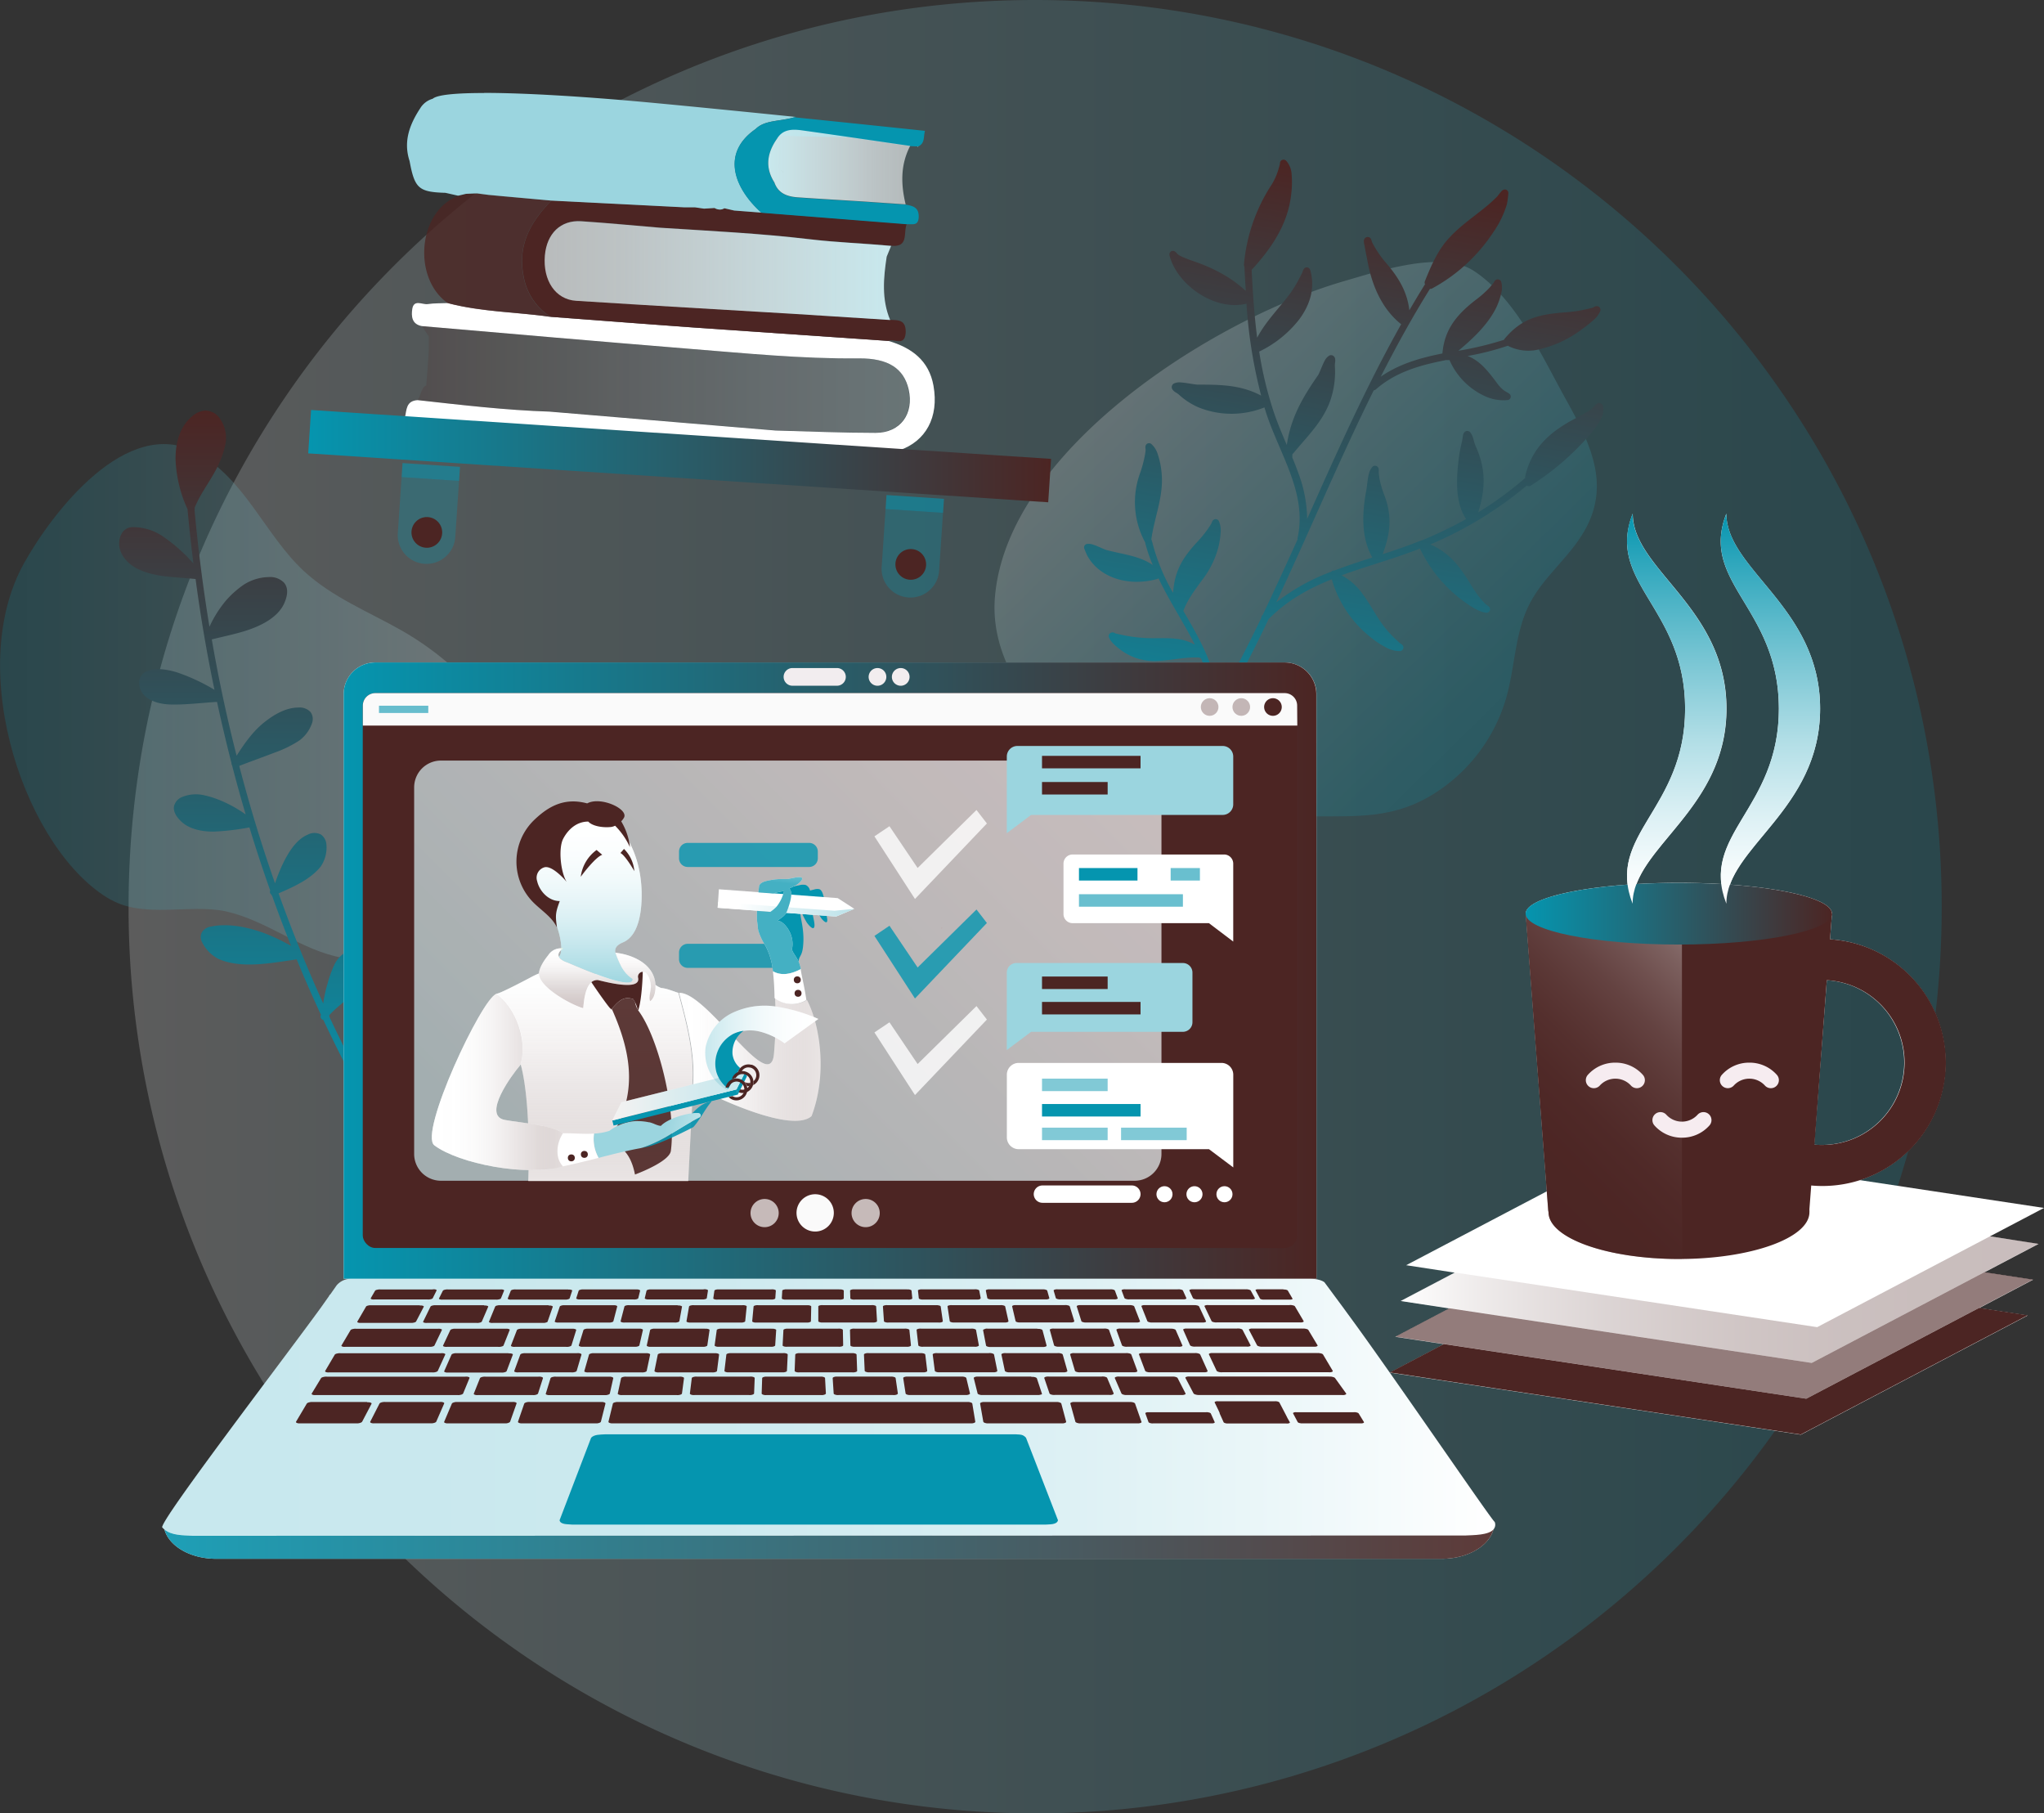 <?xml version="1.0" encoding="UTF-8"?> <svg xmlns="http://www.w3.org/2000/svg" xmlns:xlink="http://www.w3.org/1999/xlink" viewBox="0 0 533.71 473.4"><rect x="0" y="0" width="533.71" height="473.4" fill="#333333" stroke="none"/><defs><style>.cls-1,.cls-13,.cls-2,.cls-4{opacity:0.2;}.cls-1{fill:url(#linear-gradient);}.cls-2,.cls-3,.cls-4,.cls-5{fill-rule:evenodd;}.cls-2{fill:url(#linear-gradient-2);}.cls-3{fill:url(#linear-gradient-3);}.cls-4{fill:url(#linear-gradient-4);}.cls-5{fill:url(#linear-gradient-5);}.cls-6{fill:#fff;}.cls-24,.cls-32,.cls-56,.cls-7{fill:#4c2523;}.cls-8{opacity:0.8;}.cls-9{fill:#ead8bb;}.cls-10{fill:#9bd5df;}.cls-11{fill:url(#linear-gradient-6);}.cls-12{fill:url(#linear-gradient-7);}.cls-13{fill:url(#linear-gradient-8);}.cls-14{fill:url(#linear-gradient-9);}.cls-15{fill:url(#linear-gradient-10);}.cls-16,.cls-17,.cls-18,.cls-29,.cls-30,.cls-57{fill:#0595af;}.cls-16,.cls-32{opacity:0.6;}.cls-17,.cls-31{opacity:0.3;}.cls-19{fill:url(#linear-gradient-11);}.cls-20{fill:url(#linear-gradient-12);}.cls-21,.cls-60,.cls-61{opacity:0.22;}.cls-21{fill:url(#linear-gradient-13);}.cls-22,.cls-49{fill:#fafafa;}.cls-23,.cls-56,.cls-57{opacity:0.9;}.cls-23{fill:url(#linear-gradient-14);}.cls-24{opacity:0.32;}.cls-25,.cls-49{opacity:0.7;}.cls-26{fill:url(#linear-gradient-15);}.cls-27{fill:#f2edef;}.cls-28,.cls-29,.cls-50,.cls-52{opacity:0.5;}.cls-28{fill:url(#linear-gradient-16);}.cls-30{opacity:0.6;}.cls-31{fill:url(#linear-gradient-17);}.cls-33{opacity:0.38;fill:url(#linear-gradient-18);}.cls-34{fill:url(#linear-gradient-19);}.cls-35{fill:#f6ecf0;}.cls-36{fill:url(#linear-gradient-20);}.cls-37{fill:url(#linear-gradient-21);}.cls-38{fill:url(#linear-gradient-22);}.cls-39{fill:url(#linear-gradient-23);}.cls-40{fill:url(#linear-gradient-24);}.cls-41{fill:url(#linear-gradient-25);}.cls-42{fill:url(#linear-gradient-26);}.cls-43{fill:none;}.cls-44{opacity:0.39;fill:url(#linear-gradient-27);}.cls-45{opacity:0.57;fill:url(#linear-gradient-28);}.cls-46{fill:url(#linear-gradient-29);}.cls-47{fill:url(#linear-gradient-30);}.cls-48{opacity:0.75;fill:url(#linear-gradient-31);}.cls-50{fill:url(#linear-gradient-32);}.cls-51,.cls-53{opacity:0.4;}.cls-51{fill:url(#linear-gradient-33);}.cls-52{fill:url(#linear-gradient-34);}.cls-53{fill:url(#linear-gradient-35);}.cls-54{fill:url(#linear-gradient-36);}.cls-55{fill:url(#linear-gradient-37);}.cls-58{fill:url(#linear-gradient-38);}.cls-59{fill:#f90;}.cls-60{fill:url(#linear-gradient-39);}.cls-62{fill:url(#linear-gradient-40);}</style><linearGradient id="linear-gradient" x1="33.57" y1="236.7" x2="506.99" y2="236.7" gradientUnits="userSpaceOnUse"><stop offset="0" stop-color="#fff"></stop><stop offset="0.14" stop-color="#d6eef2"></stop><stop offset="0.46" stop-color="#7ec8d6"></stop><stop offset="0.72" stop-color="#3dadc1"></stop><stop offset="0.9" stop-color="#149cb4"></stop><stop offset="1" stop-color="#0595af"></stop></linearGradient><linearGradient id="linear-gradient-2" x1="1799.38" y1="879.06" x2="1931.28" y2="879.06" gradientTransform="translate(-334.5 -1801.69) rotate(45.53)" xlink:href="#linear-gradient"></linearGradient><linearGradient id="linear-gradient-3" x1="603.03" y1="483.82" x2="603.03" y2="311.36" gradientTransform="matrix(0.99, 0.17, -0.17, 0.99, -177.63, -363.47)" gradientUnits="userSpaceOnUse"><stop offset="0" stop-color="#0595af"></stop><stop offset="1" stop-color="#4c2523"></stop></linearGradient><linearGradient id="linear-gradient-4" y1="183.3" x2="138.96" y2="183.3" gradientUnits="userSpaceOnUse"><stop offset="0" stop-color="#0595af"></stop><stop offset="0.1" stop-color="#149cb4"></stop><stop offset="0.28" stop-color="#3dadc1"></stop><stop offset="0.54" stop-color="#7ec8d6"></stop><stop offset="0.86" stop-color="#d6eef2"></stop><stop offset="1" stop-color="#fff"></stop></linearGradient><linearGradient id="linear-gradient-5" x1="66.47" y1="296.52" x2="66.47" y2="107.19" gradientTransform="matrix(1, 0, 0, 1, 0, 0)" xlink:href="#linear-gradient-3"></linearGradient><linearGradient id="linear-gradient-6" x1="203.34" y1="42.27" x2="204.51" y2="42.27" gradientUnits="userSpaceOnUse"><stop offset="0" stop-color="#f5fbdc"></stop><stop offset="0.37" stop-color="#e8f5e1"></stop><stop offset="1" stop-color="#c8e8ed"></stop></linearGradient><linearGradient id="linear-gradient-7" x1="203.55" y1="37.4" x2="214.81" y2="37.4" xlink:href="#linear-gradient-6"></linearGradient><linearGradient id="linear-gradient-8" x1="109.02" y1="99.07" x2="237.56" y2="99.07" gradientUnits="userSpaceOnUse"><stop offset="0" stop-color="#4c2523"></stop><stop offset="0.04" stop-color="#55302e"></stop><stop offset="0.4" stop-color="#9d8887"></stop><stop offset="0.68" stop-color="#d2c8c7"></stop><stop offset="0.89" stop-color="#f3f0f0"></stop><stop offset="1" stop-color="#fff"></stop></linearGradient><linearGradient id="linear-gradient-9" x1="142.18" y1="70.64" x2="232.67" y2="70.64" gradientUnits="userSpaceOnUse"><stop offset="0" stop-color="#fff" stop-opacity="0.6"></stop><stop offset="0.22" stop-color="#f6fbfc" stop-opacity="0.66"></stop><stop offset="0.64" stop-color="#dff2f5" stop-opacity="0.83"></stop><stop offset="1" stop-color="#c8e8ed"></stop></linearGradient><linearGradient id="linear-gradient-10" x1="80.49" y1="119.08" x2="274.46" y2="119.08" gradientTransform="translate(-7.46 11.95) rotate(-3.78)" xlink:href="#linear-gradient-3"></linearGradient><linearGradient id="linear-gradient-11" x1="200.6" y1="43.61" x2="237.66" y2="43.61" gradientUnits="userSpaceOnUse"><stop offset="0" stop-color="#c8e8ed"></stop><stop offset="0.36" stop-color="#dff2f5" stop-opacity="0.83"></stop><stop offset="0.78" stop-color="#f6fbfc" stop-opacity="0.66"></stop><stop offset="1" stop-color="#fff" stop-opacity="0.6"></stop></linearGradient><linearGradient id="linear-gradient-12" x1="89.72" y1="253.38" x2="343.7" y2="253.38" gradientTransform="matrix(1, 0, 0, 1, 0, 0)" xlink:href="#linear-gradient-3"></linearGradient><linearGradient id="linear-gradient-13" x1="42.36" y1="367.37" x2="390.4" y2="367.37" gradientUnits="userSpaceOnUse"><stop offset="0" stop-color="#0595af"></stop><stop offset="0.17" stop-color="#0896b0"></stop><stop offset="0.31" stop-color="#129ab3"></stop><stop offset="0.43" stop-color="#22a1b8"></stop><stop offset="0.54" stop-color="#39abc0"></stop><stop offset="0.64" stop-color="#57b8c9"></stop><stop offset="0.74" stop-color="#7cc7d5"></stop><stop offset="0.84" stop-color="#a7dae3"></stop><stop offset="0.93" stop-color="#d8eef2"></stop><stop offset="1" stop-color="#fff"></stop></linearGradient><linearGradient id="linear-gradient-14" x1="42.93" y1="403.1" x2="389.97" y2="403.1" gradientTransform="matrix(1, 0, 0, 1, 0, 0)" xlink:href="#linear-gradient-3"></linearGradient><linearGradient id="linear-gradient-15" x1="3260.33" y1="-3171.17" x2="3261.33" y2="-3171.17" gradientTransform="matrix(148.36, -148.36, -148.36, -148.36, -954024.46, 13554.65)" gradientUnits="userSpaceOnUse"><stop offset="0" stop-color="#c8e8ed"></stop><stop offset="0.09" stop-color="#ceebef"></stop><stop offset="0.68" stop-color="#f2f9fb"></stop><stop offset="1" stop-color="#fff"></stop></linearGradient><linearGradient id="linear-gradient-16" x1="1173.86" y1="242.26" x2="1207.94" y2="242.26" gradientTransform="matrix(-1, 0, 0, 1, 1437.34, 0)" gradientUnits="userSpaceOnUse"><stop offset="0" stop-color="#7b6dff"></stop><stop offset="1" stop-color="#f90"></stop></linearGradient><linearGradient id="linear-gradient-17" x1="365.74" y1="339.27" x2="532.28" y2="339.27" gradientUnits="userSpaceOnUse"><stop offset="0" stop-color="#fff"></stop><stop offset="0.03" stop-color="#f1eeee"></stop><stop offset="0.12" stop-color="#cbc0bf"></stop><stop offset="0.22" stop-color="#a99695"></stop><stop offset="0.32" stop-color="#8c7372"></stop><stop offset="0.43" stop-color="#755755"></stop><stop offset="0.54" stop-color="#63413f"></stop><stop offset="0.66" stop-color="#56312f"></stop><stop offset="0.8" stop-color="#4e2826"></stop><stop offset="1" stop-color="#4c2523"></stop></linearGradient><linearGradient id="linear-gradient-18" x1="394.06" y1="308.3" x2="451.51" y2="250.86" gradientUnits="userSpaceOnUse"><stop offset="0" stop-color="#4c2523"></stop><stop offset="0.2" stop-color="#4e2826"></stop><stop offset="0.34" stop-color="#56312f"></stop><stop offset="0.46" stop-color="#63413f"></stop><stop offset="0.57" stop-color="#755755"></stop><stop offset="0.68" stop-color="#8c7372"></stop><stop offset="0.78" stop-color="#a99695"></stop><stop offset="0.88" stop-color="#cbc0bf"></stop><stop offset="0.97" stop-color="#f1eeee"></stop><stop offset="1" stop-color="#fff"></stop></linearGradient><linearGradient id="linear-gradient-19" x1="398.37" y1="238.52" x2="478.35" y2="238.52" gradientTransform="matrix(1, 0, 0, 1, 0, 0)" xlink:href="#linear-gradient-3"></linearGradient><linearGradient id="linear-gradient-20" x1="-43.14" y1="-6014" x2="-43.14" y2="-6007.49" gradientTransform="matrix(0.93, 0.38, -0.38, 0.93, -2046.2, 5793.53)" gradientUnits="userSpaceOnUse"><stop offset="0" stop-color="#d7dce1"></stop><stop offset="1" stop-color="#f90"></stop></linearGradient><linearGradient id="linear-gradient-21" x1="143.73" y1="336.93" x2="143.73" y2="253.12" gradientUnits="userSpaceOnUse"><stop offset="0" stop-color="#68d67e"></stop><stop offset="0.07" stop-color="#81da92"></stop><stop offset="0.2" stop-color="#a5dfaf"></stop><stop offset="0.33" stop-color="#c2e4c6"></stop><stop offset="0.47" stop-color="#d9e8d9"></stop><stop offset="0.61" stop-color="#e9eae6"></stop><stop offset="0.78" stop-color="#f3ecee"></stop><stop offset="1" stop-color="#f6ecf0"></stop></linearGradient><linearGradient id="linear-gradient-22" x1="144.1" y1="336.04" x2="144.1" y2="254.41" gradientUnits="userSpaceOnUse"><stop offset="0" stop-color="#68d67e"></stop><stop offset="0" stop-color="#67d57e"></stop><stop offset="0.1" stop-color="#4faf72"></stop><stop offset="0.2" stop-color="#3a8f68"></stop><stop offset="0.31" stop-color="#297460"></stop><stop offset="0.43" stop-color="#1b605a"></stop><stop offset="0.57" stop-color="#125155"></stop><stop offset="0.73" stop-color="#0d4953"></stop><stop offset="1" stop-color="#0b4652"></stop></linearGradient><linearGradient id="linear-gradient-23" x1="144.1" y1="256.66" x2="144.1" y2="256.44" xlink:href="#linear-gradient-21"></linearGradient><linearGradient id="linear-gradient-24" x1="143.82" y1="256.38" x2="143.82" y2="255.81" xlink:href="#linear-gradient-21"></linearGradient><linearGradient id="linear-gradient-25" x1="143.07" y1="255.39" x2="143.07" y2="254.04" xlink:href="#linear-gradient-21"></linearGradient><linearGradient id="linear-gradient-26" x1="144.84" y1="256.32" x2="144.84" y2="255.58" xlink:href="#linear-gradient-21"></linearGradient><linearGradient id="linear-gradient-27" x1="151.64" y1="256.5" x2="151.64" y2="211.58" gradientUnits="userSpaceOnUse"><stop offset="0" stop-color="#0595af"></stop><stop offset="0.01" stop-color="#0c98b1"></stop><stop offset="0.13" stop-color="#45b0c3"></stop><stop offset="0.25" stop-color="#76c5d3"></stop><stop offset="0.37" stop-color="#a0d7e1"></stop><stop offset="0.49" stop-color="#c3e5ec"></stop><stop offset="0.61" stop-color="#ddf1f4"></stop><stop offset="0.73" stop-color="#f0f9fa"></stop><stop offset="0.86" stop-color="#fbfdfe"></stop><stop offset="1" stop-color="#fff"></stop></linearGradient><linearGradient id="linear-gradient-28" x1="146.76" y1="260.95" x2="146.76" y2="211.58" gradientUnits="userSpaceOnUse"><stop offset="0" stop-color="#68d67e"></stop><stop offset="1" stop-color="#fff"></stop></linearGradient><linearGradient id="linear-gradient-29" x1="4112.23" y1="-2723.35" x2="4112.23" y2="-2543.25" gradientTransform="matrix(-0.3, 0.95, 0.95, 0.3, 3887.8, -2917.85)" xlink:href="#linear-gradient-20"></linearGradient><linearGradient id="linear-gradient-30" x1="4116.14" y1="-2589.57" x2="4083.7" y2="-2485.87" gradientTransform="matrix(-0.3, 0.95, 0.95, 0.3, 3887.8, -2917.85)" gradientUnits="userSpaceOnUse"><stop offset="0" stop-color="#fff"></stop><stop offset="1" stop-color="#0595af"></stop></linearGradient><linearGradient id="linear-gradient-31" x1="3672.25" y1="-3199.26" x2="3697.96" y2="-3199.26" gradientTransform="matrix(-0.11, 0.99, 0.99, 0.11, 3780.83, -3078.24)" gradientUnits="userSpaceOnUse"><stop offset="0" stop-color="#fff"></stop><stop offset="0.12" stop-color="#fbfdfe"></stop><stop offset="0.25" stop-color="#eff8fa"></stop><stop offset="0.38" stop-color="#daeff3"></stop><stop offset="0.51" stop-color="#bde3ea"></stop><stop offset="0.64" stop-color="#98d3de"></stop><stop offset="0.77" stop-color="#6bc0cf"></stop><stop offset="0.9" stop-color="#36aabf"></stop><stop offset="1" stop-color="#0595af"></stop></linearGradient><linearGradient id="linear-gradient-32" x1="155.93" y1="263.18" x2="155.93" y2="247.55" gradientUnits="userSpaceOnUse"><stop offset="0" stop-color="#4c2523" stop-opacity="0.5"></stop><stop offset="0.08" stop-color="#674645" stop-opacity="0.58"></stop><stop offset="0.21" stop-color="#8f7776" stop-opacity="0.69"></stop><stop offset="0.35" stop-color="#b1a0a0" stop-opacity="0.78"></stop><stop offset="0.48" stop-color="#cdc3c2" stop-opacity="0.86"></stop><stop offset="0.61" stop-color="#e3dddd" stop-opacity="0.92"></stop><stop offset="0.74" stop-color="#f3f0f0" stop-opacity="0.97"></stop><stop offset="0.87" stop-color="#fcfbfb" stop-opacity="0.99"></stop><stop offset="1" stop-color="#fff"></stop></linearGradient><linearGradient id="linear-gradient-33" x1="177.28" y1="275.88" x2="214.26" y2="275.88" gradientUnits="userSpaceOnUse"><stop offset="0" stop-color="#fff"></stop><stop offset="0.14" stop-color="#fcfcfc" stop-opacity="0.99"></stop><stop offset="0.27" stop-color="#f4f2f2" stop-opacity="0.96"></stop><stop offset="0.4" stop-color="#e7e2e1" stop-opacity="0.91"></stop><stop offset="0.52" stop-color="#d4caca" stop-opacity="0.83"></stop><stop offset="0.64" stop-color="#bbadac" stop-opacity="0.74"></stop><stop offset="0.76" stop-color="#9d8887" stop-opacity="0.62"></stop><stop offset="0.87" stop-color="#7a5d5b" stop-opacity="0.48"></stop><stop offset="0.99" stop-color="#512c2a" stop-opacity="0.32"></stop><stop offset="1" stop-color="#4c2523" stop-opacity="0.3"></stop></linearGradient><linearGradient id="linear-gradient-34" x1="112.75" y1="282.48" x2="147.18" y2="282.48" gradientUnits="userSpaceOnUse"><stop offset="0" stop-color="#fff"></stop><stop offset="0.2" stop-color="#fdfdfd" stop-opacity="0.99"></stop><stop offset="0.34" stop-color="#f6f5f4" stop-opacity="0.97"></stop><stop offset="0.46" stop-color="#ebe7e7" stop-opacity="0.92"></stop><stop offset="0.56" stop-color="#dcd4d4" stop-opacity="0.86"></stop><stop offset="0.66" stop-color="#c7bbbb" stop-opacity="0.78"></stop><stop offset="0.75" stop-color="#ae9d9c" stop-opacity="0.68"></stop><stop offset="0.84" stop-color="#917977" stop-opacity="0.57"></stop><stop offset="0.93" stop-color="#6f504e" stop-opacity="0.44"></stop><stop offset="1" stop-color="#4c2523" stop-opacity="0.3"></stop></linearGradient><linearGradient id="linear-gradient-35" x1="155.17" y1="308.3" x2="155.17" y2="251.92" gradientUnits="userSpaceOnUse"><stop offset="0" stop-color="#4c2523" stop-opacity="0.3"></stop><stop offset="0.03" stop-color="#56312f" stop-opacity="0.34"></stop><stop offset="0.18" stop-color="#826765" stop-opacity="0.51"></stop><stop offset="0.34" stop-color="#a89594" stop-opacity="0.66"></stop><stop offset="0.49" stop-color="#c7bbbb" stop-opacity="0.78"></stop><stop offset="0.63" stop-color="#e0d9d8" stop-opacity="0.88"></stop><stop offset="0.77" stop-color="#f1eeee" stop-opacity="0.94"></stop><stop offset="0.89" stop-color="#fbfbfb" stop-opacity="0.99"></stop><stop offset="1" stop-color="#fff"></stop></linearGradient><linearGradient id="linear-gradient-36" x1="437.8" y1="235.92" x2="437.8" y2="134.08" gradientUnits="userSpaceOnUse"><stop offset="0" stop-color="#fff"></stop><stop offset="0.09" stop-color="#f5fbfc"></stop><stop offset="0.23" stop-color="#dbf0f4"></stop><stop offset="0.42" stop-color="#b1dee6"></stop><stop offset="0.63" stop-color="#77c5d3"></stop><stop offset="0.88" stop-color="#2da6bc"></stop><stop offset="1" stop-color="#0595af"></stop></linearGradient><linearGradient id="linear-gradient-37" x1="462.28" y1="235.92" x2="462.28" y2="134.08" xlink:href="#linear-gradient-36"></linearGradient><linearGradient id="linear-gradient-38" x1="3589.22" y1="-2395.81" x2="3589.81" y2="-2395.81" gradientTransform="translate(180398.54 -63666.21) rotate(-165.82) scale(44.31)" gradientUnits="userSpaceOnUse"><stop offset="0" stop-color="#fff"></stop><stop offset="1" stop-color="#9bd5df"></stop></linearGradient><linearGradient id="linear-gradient-39" x1="159.86" y1="286.07" x2="194.69" y2="286.07" gradientUnits="userSpaceOnUse"><stop offset="0" stop-color="#d0c5c2"></stop><stop offset="0.26" stop-color="#8eb5bc"></stop><stop offset="0.51" stop-color="#54a8b6"></stop><stop offset="0.73" stop-color="#299db2"></stop><stop offset="0.9" stop-color="#0f97b0"></stop><stop offset="1" stop-color="#0595af"></stop></linearGradient><linearGradient id="linear-gradient-40" x1="184.13" y1="273.59" x2="213.69" y2="273.59" gradientUnits="userSpaceOnUse"><stop offset="0" stop-color="#0595af"></stop><stop offset="0.12" stop-color="#3dadc1"></stop><stop offset="0.24" stop-color="#70c2d1"></stop><stop offset="0.37" stop-color="#9cd5df"></stop><stop offset="0.49" stop-color="#c0e4eb"></stop><stop offset="0.62" stop-color="#dbf0f4"></stop><stop offset="0.74" stop-color="#eff8fa"></stop><stop offset="0.87" stop-color="#fbfdfe"></stop><stop offset="1" stop-color="#fff"></stop></linearGradient></defs><g id="Layer_2" data-name="Layer 2"><g id="Layer_3" data-name="Layer 3"><path class="cls-1" d="M270.28,0C139.55,0,33.57,106,33.57,236.71A236.07,236.07,0,0,0,108,409h0a236.69,236.69,0,0,0,324.56,0h0A236.07,236.07,0,0,0,507,236.71C507,106,401,0,270.28,0Z"></path><path class="cls-2" d="M384.82,70.71c11.06,7.24,17.81,22.31,24,33.46,6.71,12.1,12.53,23.56,3.48,36.65-4,5.85-9.72,10.56-12.95,16.9-3.79,7.45-3.75,16.21-6,24.26A44.07,44.07,0,0,1,374,207.47c-10.05,6.12-19.19,5.61-30.33,5.65-5.43,0-10.91,2.42-16.5,2.82a46.16,46.16,0,0,1-18.72-2.47c-6.88-2.45-13.12-6.49-18.88-10.62-14.65-10.51-31.44-26.91-29.78-47,3.16-38.12,56.35-72.21,90.66-82.31C359.72,70.86,376.45,65.22,384.82,70.71Z"></path><path class="cls-3" d="M372.12,74.14Q370,77.56,368,81c-.57-4.84-2.79-8.55-6.22-12.52a26.36,26.36,0,0,1-2.84-4c-.23-.4-.46-.81-.68-1.23a5.83,5.83,0,0,0-.22-.72,1.21,1.21,0,0,0-.35-.48,1,1,0,0,0-1.37.23,1.25,1.25,0,0,0-.21.74,10.19,10.19,0,0,0,.23,1.34c.22,1.36.53,2.72.78,4.08,1.16,6.13,3.72,12.2,8.7,16.17l.06,0c-9.21,16.34-16.86,33.61-24.57,50.85a35.22,35.22,0,0,0-2.31-12c-.48-1.35-1-2.69-1.56-4a1.42,1.42,0,0,0,0-.2c0-.25,0-.5.05-.75a.74.74,0,0,0,.23-.2c4.05-4.92,8.59-9.1,10.17-15.55a22.54,22.54,0,0,0,.66-7.13c0-.26,0-.67.06-1a3.23,3.23,0,0,0,0-1,1.17,1.17,0,0,0-.5-.75,1,1,0,0,0-1.1,0,3.39,3.39,0,0,0-1.21,1.46c-.63,1.19-1.23,3-1.68,3.67C339.94,104,337,109.26,336,116.17c-1.19-2.79-2.38-5.58-3.35-8.43a97.34,97.34,0,0,1-3.87-16l.1,0a29.34,29.34,0,0,0,10.33-8.32c2.79-3.72,4.26-8.16,2.91-12.89a1,1,0,0,0-.55-.65.87.87,0,0,0-.93.12,1.23,1.23,0,0,0-.34.44c-.1.21-.22.65-.32.84-.26.52-.52,1.05-.8,1.56a30.47,30.47,0,0,1-2.58,4.14c-2.9,3.81-6.14,7-8.34,11.18-.76-5.83-1.14-11.73-1.45-17.73l.15-.13c5.08-5.55,9.33-11.82,10.18-19.54a24.45,24.45,0,0,0,.11-5.32,5.75,5.75,0,0,0-1.43-3.48.94.94,0,0,0-1.34,0,1.17,1.17,0,0,0-.26.49c0,.13-.05.49-.06.55-.15.54-.3,1.08-.47,1.61A16,16,0,0,1,332,48.26a45.25,45.25,0,0,0-7.19,20.81.86.86,0,0,0,.12.55c.11,2.13.22,4.24.36,6.34a31.61,31.61,0,0,0-5.81-4.27,42.14,42.14,0,0,0-6-2.84c-1.44-.55-2.94-1-4.36-1.62a8.41,8.41,0,0,1-1.49-.77c-.17-.12-.45-.47-.62-.63a1.23,1.23,0,0,0-.43-.27.85.85,0,0,0-1.05.33.94.94,0,0,0-.14.84c1,3.89,4,7.55,7.83,10s8.24,3.53,12.25,2.55a127.08,127.08,0,0,0,3.83,24c-5.27-2.79-10.44-2.87-16.57-2.87-.68,0-2.81-.46-4.28-.56a3.4,3.4,0,0,0-2,.3,1.17,1.17,0,0,0-.47.66,1.15,1.15,0,0,0,.26,1,3.17,3.17,0,0,0,.73.62,7,7,0,0,1,.81.55,18.21,18.21,0,0,0,5.37,3.45,23.06,23.06,0,0,0,17-.07c.21.66.42,1.32.64,2,1.83,5.39,4.48,10.57,6.36,15.88,1.82,5.15,2.91,10.42,1.68,16.12a.88.88,0,0,0,0,.43c-3,6.6-6,13.18-9.09,19.68l-.15.16a.91.91,0,0,0-.25.67c-3.54,7.35-7.24,14.59-11.23,21.65-.45-7.33-3.61-13.78-7.19-20.12l-1.93-3.35c1.06-2.93,2.91-5.3,4.66-7.75a24,24,0,0,0,4.49-8.91,23.13,23.13,0,0,0,.6-3.92,6.33,6.33,0,0,0-.45-2.8.9.9,0,0,0-.61-.54.91.91,0,0,0-.76.11,1.14,1.14,0,0,0-.38.42c-.09.16-.17.49-.26.63-.27.45-.57.9-.87,1.34a31.28,31.28,0,0,1-2.68,3.29c-4.21,4.52-6,7.85-6.43,13.41a51.28,51.28,0,0,1-5.45-13.3,1.53,1.53,0,0,0-.11-.27,1,1,0,0,0-.11-.4c.86-6.24,3.47-11.59,2.59-18.13a21.14,21.14,0,0,0-.94-4.16,5.91,5.91,0,0,0-1.63-2.57.91.91,0,0,0-.8-.21.85.85,0,0,0-.64.46,1.07,1.07,0,0,0-.14.57c0,.2.08.59.06.77a16.6,16.6,0,0,1-.26,1.72,33.14,33.14,0,0,1-1.29,4.58,22,22,0,0,0,1.47,17.84l0,0a.52.52,0,0,0,0,.17A40.13,40.13,0,0,0,301,147.5c-3.56-2.43-7.87-2.79-12.06-3.91-.71-.19-2.25-1-3.43-1.38a3.52,3.52,0,0,0-1.75-.2.91.91,0,0,0-.66,1.12c.07.31.73,1.79.78,1.89a12.16,12.16,0,0,0,3.92,4.27c4.13,2.81,9.65,3.18,14.36,1.86a.81.81,0,0,0,.34-.19c2.06,4.35,4.62,8.51,7,12.72.87,1.53,1.71,3.07,2.49,4.62a12.75,12.75,0,0,0-5.18-1.57c-2.62-.28-5.41,0-8.11-.19a40.77,40.77,0,0,1-5.72-.79c-.52-.1-1-.22-1.56-.35-.15,0-.44-.21-.61-.27a1.27,1.27,0,0,0-.56,0,.94.94,0,0,0-.67,1.31c.56,1.35,2.16,2.58,3.31,3.42a14.82,14.82,0,0,0,10.27,2.62c3.23-.21,6.54-1,10-.83h0a.84.84,0,0,0,.4.17,32.15,32.15,0,0,1,2.88,13.85.92.92,0,0,0,0,.29l-.07.12c-2,3.39-4,6.75-6.17,10.05-2.31,3.56-4.71,7-7.23,10.46-.21.27-.41.55-.62.83l-.18.24-.13.18a.89.89,0,0,0-.13.34.92.92,0,0,0,.3.81.86.86,0,0,0,.22.15,1.11,1.11,0,0,0,.26.07.92.92,0,0,0,.33,0,.69.69,0,0,0,.3-.14.8.8,0,0,0,.17-.15l.12-.16.45-.6c.5-.67,1-1.35,1.49-2,.69-1,1.38-1.92,2.06-2.9q1.86-2.65,3.63-5.39c4.45-6.8,8.51-13.84,12.32-21q4-7.46,7.59-15.07l.08-.16c4.8-4.88,10.48-8,16.51-10.42a29.86,29.86,0,0,0,10.53,15.44,23,23,0,0,0,4,2.54,7.22,7.22,0,0,0,3.26.77.91.91,0,0,0,.73-.38.88.88,0,0,0,.13-.88,1.06,1.06,0,0,0-.32-.44c-.13-.12-.43-.29-.56-.4-.41-.38-.83-.74-1.23-1.13a26.68,26.68,0,0,1-3.68-4.26c-1.63-2.33-3-5-4.73-7.29a15.58,15.58,0,0,0-5.57-5c6-2.21,12.24-3.92,18.29-6.16.72-.27,1.45-.54,2.17-.83A36.66,36.66,0,0,0,382,156.84c1.57,1.13,4,2.89,6,3.11a.9.9,0,0,0,.8-.26.83.83,0,0,0,.19-1,1.13,1.13,0,0,0-.31-.4c-.16-.14-.52-.35-.66-.49a15.74,15.74,0,0,1-1.14-1.17,27.11,27.11,0,0,1-2.73-3.85c-3-4.93-5.67-8.5-10.71-10.65a98.57,98.57,0,0,0,25.22-15.38.9.9,0,0,0,1,.05,70,70,0,0,0,15.53-13.39,21.45,21.45,0,0,0,2.76-3.9,5.34,5.34,0,0,0,.66-3.39,1.11,1.11,0,0,0-.51-.74,1,1,0,0,0-.7-.13,1.76,1.76,0,0,0-.89.52,10.7,10.7,0,0,1-1,1.07c-1.37.88-2.8,1.67-4.24,2.43-6.42,3.39-11.3,7.57-13,15a.87.87,0,0,0,0,.48,89.78,89.78,0,0,1-12.29,9c1.89-6.08,2.09-11.25-.69-17.32a15.65,15.65,0,0,1-.59-1.89A5.46,5.46,0,0,0,384,113a1,1,0,0,0-.78-.49.94.94,0,0,0-.79.27,1.38,1.38,0,0,0-.37.66c-.15.49-.22,1.49-.35,1.95a38.2,38.2,0,0,0-.89,5c-.56,4.75-.84,10.93,2,15.11a103.61,103.61,0,0,1-11.74,5.64.64.64,0,0,0-.18.06l-.1,0c-.92.37-1.84.73-2.77,1.07-2.31.85-4.65,1.64-7,2.4,2-5.43,2.55-9.71.47-15.32a24.62,24.62,0,0,1-1.3-4.39c-.09-.53-.15-1.06-.2-1.59,0-.19.05-.58,0-.78a1.22,1.22,0,0,0-.15-.55.91.91,0,0,0-.71-.45.9.9,0,0,0-.78.29,3.9,3.9,0,0,0-.91,1.75c-.38,1.38-.48,3.26-.67,4.22-1.11,5.91-1.46,12.29,1.54,17.69-3.34,1.08-6.67,2.16-9.91,3.41a1.15,1.15,0,0,0-.32,0,.85.85,0,0,0-.46.29,53.69,53.69,0,0,0-14.39,8c8.64-18.36,16.46-37.21,25.46-55.34a.93.93,0,0,0,.52-.22c4.78-4.2,10.46-6,16.35-7.27l2-.41a.81.81,0,0,0,.22,0l.69,0a18.49,18.49,0,0,0,9.87,9.69,11.58,11.58,0,0,0,3.94.8,9.3,9.3,0,0,0,1.52-.07.92.92,0,0,0,.28-1.63c-.18-.14-1.23-.76-1.29-.79a8.68,8.68,0,0,1-1.82-1.86c-2.52-3.39-4.61-6-7.78-7.21a69.63,69.63,0,0,0,10.5-2.67,11.71,11.71,0,0,0,8.28.92,29.74,29.74,0,0,0,11.25-5.35,37.42,37.42,0,0,0,3-2.4,6,6,0,0,0,1.61-2.23.92.92,0,0,0-.08-.82.89.89,0,0,0-.64-.44,1.12,1.12,0,0,0-.6.06c-.2.07-.56.3-.76.35-.58.16-1.16.29-1.74.42a36,36,0,0,1-4.95.74c-6.93.52-11.56,1.39-16.19,6.91a.92.92,0,0,0-.16.29,84.78,84.78,0,0,1-11.92,2.86c3.75-3.13,7.54-6.67,9.75-11a17.07,17.07,0,0,0,1.43-4,5.74,5.74,0,0,0,0-3,.93.93,0,0,0-.55-.57.89.89,0,0,0-.73,0,1,1,0,0,0-.43.36c-.09.12-.27.47-.3.52-.35.44-.72.86-1.09,1.28a26.73,26.73,0,0,1-3.53,3.11c-4.87,3.78-8.17,7.6-8.72,14l-1.35.28c-5.23,1.13-10.28,2.68-14.75,5.79,4-7.83,8.21-15.51,12.85-22.94a.9.9,0,0,0,.55-.09,44.45,44.45,0,0,0,15.9-14.55,25.91,25.91,0,0,0,3.65-7.49,27.44,27.44,0,0,0,.37-2.87.91.91,0,0,0-1-.93,1.34,1.34,0,0,0-.7.35A16.35,16.35,0,0,0,391,51.24a42.44,42.44,0,0,1-3.68,3.28c-3.41,2.73-7,5.19-9.82,8.61-2.44,3-4,6.71-5.44,10.27a.91.91,0,0,0,0,.74Z"></path><path class="cls-4" d="M29,234.93c-21.85-12.21-38.62-59.49-22.67-88,7.31-13.09,26.79-38.65,45-28.79,12.57,6.79,17.83,21.41,27.94,30.88C86.82,156,96.13,159.61,105,164.67c16.82,9.62,31.55,26.51,33.79,46.28,3,26.72-25.48,43.32-49.24,39.12-11-1.95-19.65-9.73-30.61-12.16-9.22-2-21.16,1.9-29.91-3Z"></path><path class="cls-5" d="M49,133a1.16,1.16,0,0,0,0,.33c.43,4.59.93,9.19,1.5,13.77a42.25,42.25,0,0,0-7.73-6.9,13.94,13.94,0,0,0-8.31-2.59,3.32,3.32,0,0,0-2.85,2,5.57,5.57,0,0,0-.43,3.2c.46,2.63,2.64,4.72,5,5.82,4.52,2.13,10,2,14.89,2.53Q53,165.71,56,180.08a49.72,49.72,0,0,0-9.78-4.55c-3.06-.94-6-1.22-8.12-.2a3.15,3.15,0,0,0-1.75,3.12,4.71,4.71,0,0,0,1.37,3.13c2,1.9,5,2.36,7.68,2.35,3.74,0,7.45-.47,11.18-.69h.09q1.73,8,3.78,16a.89.89,0,0,0,.06.39.7.7,0,0,0,.09.17q1.66,6.44,3.55,12.82a33,33,0,0,0-6.3-3.54,25.07,25.07,0,0,0-4.8-1.53,9.54,9.54,0,0,0-5.34.45,3.52,3.52,0,0,0-2.26,2.42c-.21,1.05.19,2.44,1.84,4,2.2,2.14,5.74,2.72,8.66,2.67A65,65,0,0,0,65.13,216q2.52,8.28,5.42,16.45a.9.9,0,0,0,0,.72,1,1,0,0,0,.32.39,1,1,0,0,0,.21.38q2.34,6.54,4.93,13a50,50,0,0,0-7.1-3.37c-4.18-1.52-9.33-2.63-13.79-1.69a3.37,3.37,0,0,0-2.33,1.38,2.7,2.7,0,0,0-.21,2.29A9.77,9.77,0,0,0,57,250.31c6,2.7,14,1.06,20.47.14q3,7.31,6.34,14.48a.91.91,0,0,0,.25,1.16.87.87,0,0,0,.37.16q7.17,15.28,15.74,29.82a.91.91,0,0,0,1.24.32.9.9,0,0,0,.32-1.23Q93.14,280.68,86,265.43a1,1,0,0,0,0-.17V265c2-2.25,4.75-3.92,6.63-6.35,1.63-2.09,3-4.47,2.77-7.22-.15-2-.91-2.94-1.77-3.34a3.41,3.41,0,0,0-2.94.24,7.93,7.93,0,0,0-3.25,3.24,28.87,28.87,0,0,0-1.94,5.31,34.35,34.35,0,0,0-1.1,5.08Q78,247.88,72.74,233.22v0c3.94-1.72,8.3-3.64,11-7a8.77,8.77,0,0,0,1.49-5.74,3.49,3.49,0,0,0-1.39-2.59,3.62,3.62,0,0,0-3.47,0c-3.1,1.26-5.19,4.87-6.56,7.7a46.17,46.17,0,0,0-2,5q-5.3-15.12-9.34-30.65c3.06-1.18,6.15-2.28,9.22-3.46a29.87,29.87,0,0,0,6.47-3.17,9.4,9.4,0,0,0,3.35-4.64,3.1,3.1,0,0,0-.41-2.77,3.85,3.85,0,0,0-3.18-1.19c-3.17,0-6.12,1.7-8.56,3.57-3.19,2.44-5.43,5.66-7.58,9q-3.83-15-6.48-30.36h0c3.3-.83,6.67-1.47,9.88-2.6,3.41-1.21,7.4-3.27,9-6.74,1.2-2.64.91-4.38,0-5.45a5.05,5.05,0,0,0-4-1.48,12.45,12.45,0,0,0-6.55,2A24.88,24.88,0,0,0,59,156.78a30.23,30.23,0,0,0-4.31,6.84Q52.2,148.45,50.8,133.2a.91.91,0,0,0,0-.59c1.66-4.15,4.64-7.64,6.44-11.73a22.28,22.28,0,0,0,1.69-5.3,8.76,8.76,0,0,0-1.63-6.47,4.54,4.54,0,0,0-3.86-1.91,5.51,5.51,0,0,0-3,1.26c-3.53,2.75-4.64,7.2-4.6,11.46A34.1,34.1,0,0,0,49,133Z"></path><path class="cls-6" d="M243.74,100.68C242.55,94.06,238,90.78,232,89q-25.41-1.74-50.82-3.5c-12.46-.89-24.91-1.86-37.37-2.79-8.93-1.29-18-1.27-26.83-3.59-1.78.08-3.57,0-5.33.27-1.39.18-3.58-1.32-4,1.25-.28,1.88-.16,4,2.51,4.49,23.09,2,46.18,4,69.28,5.88,14.91,1.18,29.8,2.7,44.81,2.55,7.76-.07,11.75,2.69,13,8.07C238.7,108,235.16,113,228.62,113c-8.7,0-17.41-.38-26.11-.61l-59-4.93c-11.54-.37-23-1.74-34.44-3-3.12.17-2.87,2.6-3.34,4.55l129.16,8.53C241.68,115.18,245.22,109,243.74,100.68Z"></path><path class="cls-7" d="M232,89q-25.41-1.74-50.82-3.5c-12.46-.89-24.91-1.86-37.37-2.79a15.6,15.6,0,0,1-7.08-10.58c-1.64-8.28,1.9-14.28,7.27-19.79l34.59,1.76,2.85,0,2.4.35,2.74-.17a2.39,2.39,0,0,0,2.56.07l2.56.59,45.08,3.51c-1,2.19.65,6.19-4.07,5.69-7.1-.65-14.29-.9-21.31-1.73-13-1.54-26-2.16-39-3-6.86-.57-13.72-1.24-20.6-1.69-5.38-.36-9,3.2-9.5,8.93-.53,6.52,2.78,11.5,8.19,11.84,19,1.21,38,2.29,57,3.42l25,1.59c2.07.09,4-.05,4,3.16C236.32,90.7,233.4,88.25,232,89Z"></path><g class="cls-8"><path class="cls-7" d="M124.56,50.51l-2.87.12-1.92.45c-10.76,4-12.09,21.61-2.83,28.06,8.8,2.32,17.9,2.3,26.83,3.59a15.6,15.6,0,0,1-7.08-10.58c-1.64-8.28,1.9-14.28,7.26-19.79l-12.9-1.12-3.51-.33-3-.4"></path></g><path class="cls-9" d="M239.64,38.37l.13-.25-.29,0Z"></path><path class="cls-10" d="M126.4,24.28c-7.21,0-12.21.44-13.42,1.5a5.6,5.6,0,0,0-3.25,2.48c-2.77,4.22-4.47,8.66-2.78,13.79,1.32,7.15,2.37,8.08,9.37,8.29-.52-1.07-1.09-2.12-1.62-3.19.53,1.07,1.1,2.12,1.62,3.19l3.17.72.28,0,1.92-.46,2.87-.12,3,.39h0l3.52.33L144,52.37l34.59,1.75,2.85,0,2.4.35,2.74-.17a2.81,2.81,0,0,0,1.38.41,2.22,2.22,0,0,0,1.18-.34l2.56.59,7.14.55c-6.93-6.17-10.78-15.42-1.53-21.83,2.44-2.44,6.36-1.91,10.42-3.16-13.56-1.38-28.53-2.87-39.47-3.88-15.34-1.4-31.05-2.39-41.82-2.39"></path><path class="cls-11" d="M204.51,45.17c0-.54-.65-.76-1.17-.94l.4-4.86c-.13,1.62-.27,3.24-.4,4.86C203.86,44.41,204.53,44.63,204.51,45.17Z"></path><path class="cls-12" d="M203.75,38.38h0c-.07-.64-.13-1.29-.2-1.94,3.7.39,7.48.28,11.26.65-3.78-.37-7.56-.26-11.26-.65.07.65.13,1.3.2,1.94Z"></path><path class="cls-13" d="M224.26,93.58c-15,.15-29.9-1.37-44.81-2.55-23.1-1.84-46.19-3.91-69.28-5.88.59.9,1.19,1.8,1.79,2.7,0,1,0,2,0,3s-.09,1.83-.14,2.75c-.1,1.39-.19,2.77-.29,4.16-.08,1-.15,1.89-.23,2.84-1.54.8-1.27,2.71-2.32,3.81,11.45,1.31,22.9,2.68,34.44,3l59,4.93c8.7.23,17.41.64,26.11.61,6.54,0,10.08-4.94,8.62-11.33C236,96.27,232,93.51,224.26,93.58Z"></path><path class="cls-14" d="M150.43,78.53c19,1.21,38,2.29,57,3.42l25,1.59c-2.27-5.4-1.74-11-.91-16.52.39-.94.78-1.89,1.16-2.83-7.1-.65-14.29-.9-21.31-1.73-13-1.54-26-2.16-39-3-6.86-.57-13.72-1.24-20.6-1.69-5.38-.36-9,3.2-9.5,8.93C141.71,73.21,145,78.19,150.43,78.53Z"></path><rect class="cls-15" x="80.65" y="113.4" width="193.64" height="11.35" transform="translate(8.23 -11.44) rotate(3.78)"></rect><rect class="cls-16" x="110.65" y="115.69" width="3.68" height="15.04" transform="translate(-17.87 227.34) rotate(-86.22)"></rect><path class="cls-17" d="M104.86,124.55l-1,14.86a7.52,7.52,0,0,0,15,1l1-14.85Z"></path><circle class="cls-7" cx="111.45" cy="138.99" r="4.01"></circle><rect class="cls-16" x="237.01" y="124.04" width="3.68" height="15.04" transform="translate(91.84 361.22) rotate(-86.22)"></rect><path class="cls-17" d="M231.23,132.9l-1,14.85a7.52,7.52,0,1,0,15,1l1-14.85Z"></path><circle class="cls-7" cx="237.81" cy="147.34" r="4.01"></circle><path class="cls-6" d="M383.19,400.82h0m.75,0h0m1.51-.09h0m.6-.05.13,0-.13,0m1.53-.24.1,0-.1,0m.52-.13.09,0-.09,0m1.21-.49.09-.05-.09.05m.35-.24.09-.08-.09.08M335.44,172.94H98a8.26,8.26,0,0,0-8.26,8.26V333.82h2a5,5,0,0,0-3.81,1.7L86.19,338l-.1,0a3.15,3.15,0,0,1-.33.58l-1.91,2.7c-9,12.45-42.45,56.13-41.47,57.47a5.38,5.38,0,0,0,.55.52c1.19,4.36,6.77,7.66,13.49,7.66H376.47c6.73,0,12.32-3.31,13.5-7.68a1.92,1.92,0,0,0,.31-1.93c-.9-.6-25.78-37.11-37.35-52.93h0c-.73-1-1.41-1.92-2-2.74l-5.1-6.89s-1-.94-4-.94h1.91V181.2a8.26,8.26,0,0,0-8.26-8.26"></path><path class="cls-6" d="M519.61,322.75l14.1-7.41-48.13-7.27a32.23,32.23,0,0,0-7.74-62.86l.51-6.69c0-3.51-11.12-6.49-26.64-7.59,4.47-12.22,23.54-22.59,23.54-45.93,0-26.43-24.48-36.23-24.48-50.92-7.07,18.12,13.71,24.49,13.71,50.92,0,23.78-16.79,31.33-15,45.78-3.52-.2-7.23-.32-11.08-.32s-7.56.12-11.08.32c4.57-12.15,23.49-22.53,23.49-45.78,0-26.43-24.48-36.23-24.48-50.92C419.22,152.2,440,158.57,440,185c0,23.86-16.92,31.38-15,45.93-15.5,1.11-26.61,4.09-26.61,7.59L403.89,311l-36.73,19.29,12.68,1.94-14.1,7.41,12.68,1.93-14.1,7.41,12.85,1.94H377l-14.1,7.41,107.32,16.2,59.23-31.12-12.68-1.93h0l14.1-7.41-12.68-1.93,14.1-7.41ZM477,255.89a21.52,21.52,0,0,1-1.3,43c-.66,0-1.32,0-2-.09Z"></path><path class="cls-18" d="M207.69,30.55c-4.06,1.25-8,.72-10.42,3.16-9.25,6.41-5.4,15.66,1.53,21.83l37.94,3a3.28,3.28,0,0,1,.56,0h.85c.89,0,1.67-.2,1.73-1.87.1-2.58-1.56-2.92-3.41-3.26l-11.21-.77c-5.66-.35-11.31-.67-16.95-1.07-2.71-.19-5.1-1-6.12-3.89-2.5-3.95-1.87-7.72.68-11.38a6.12,6.12,0,0,1,.66-.88c6.12.2,12.28.34,17.81.37l16.32,2.36,1.82.07.29,0c1.82-.82,1.32-2.64,1.75-4.06h0s-15.67-1.66-33.83-3.51"></path><path class="cls-19" d="M208.31,51.51c5.64.39,11.3.72,16.95,1.07l11.21.77c-1.25-5.21-1.38-10.34,1.19-15.26-9.43-1.36-18.85-2.75-28.28-4.06-2.49-.35-5-.32-6.51,2.21a1.77,1.77,0,0,0,.68.19c3.7.39,7.48.28,11.26.65-3.78-.37-7.56-.26-11.26-.65.07.65.13,1.3.2,1.94h0c-.07-.64-.13-1.29-.2-1.94a1.77,1.77,0,0,1-.68-.19c-2.55,3.66-3.18,7.43-.67,11.38C203.21,50.52,205.6,51.32,208.31,51.51Zm-4.57-12.14-.4,4.86c.52.18,1.19.4,1.17.94,0-.54-.65-.76-1.17-.94C203.47,42.61,203.61,41,203.74,39.37Z"></path></g><g id="Layer_1-2" data-name="Layer 1"><path class="cls-20" d="M343.7,181.2a8.26,8.26,0,0,0-8.26-8.26H98a8.26,8.26,0,0,0-8.26,8.26V333.82h254Z"></path></g><g id="Layer_8" data-name="Layer 8"><rect class="cls-7" x="94.72" y="180.94" width="243.98" height="144.85" rx="3.26"></rect></g><g id="elements"><path class="cls-21" d="M390.28,397.33c-.9-.6-25.78-37.11-37.35-52.93h0c-.73-1-1.41-1.92-2-2.74l-5.1-6.89s-1-.94-4-.94H91.73a5,5,0,0,0-3.81,1.7L86.19,338a.23.23,0,0,0-.1,0,3.68,3.68,0,0,1-.33.57l-1.91,2.7c-9,12.46-42.45,56.13-41.47,57.47,1.73,2.11,5.08,2,7.9,2.16l332.34-.07C385.47,400.71,391.32,400.8,390.28,397.33Z"></path><path class="cls-22" d="M338.7,184.2a3.26,3.26,0,0,0-3.26-3.26H98a3.26,3.26,0,0,0-3.26,3.26v5.21h244Z"></path><path class="cls-23" d="M382.62,400.85l-332.34.07c-2.56-.13-5.53-.08-7.35-1.64,1.19,4.36,6.77,7.66,13.49,7.66H376.47c6.73,0,12.32-3.31,13.5-7.68C388.68,400.77,384.79,400.74,382.62,400.85Z"></path><path class="cls-18" d="M267.9,375.33c-.8-.89-1.41-.81-2.61-.89h-1l-106.32,0c-1.22.08-2.8,0-3.62.89l-8.24,21.54c.22,1.22,2.31,1,3.4,1.14l123.34,0c1.15-.09,3.13.07,3.4-1.14Z"></path><path class="cls-7" d="M307.53,336.59H293.88a3.19,3.19,0,0,0-.45,0,1.45,1.45,0,0,0-.34.07.42.42,0,0,0-.21.12.12.12,0,0,0,0,.13l.72,1.95a.47.47,0,0,0,.16.15,1.12,1.12,0,0,0,.3.11l.4.08a3.64,3.64,0,0,0,.48,0h13.82l.45,0a2,2,0,0,0,.35-.08.43.43,0,0,0,.2-.12.12.12,0,0,0,0-.14l-.88-1.95a.32.32,0,0,0-.16-.14,1.46,1.46,0,0,0-.3-.11l-.41-.08-.47,0Z"></path><path class="cls-7" d="M289.85,336.59H276.2a3,3,0,0,0-.45,0,1.6,1.6,0,0,0-.36.08.58.58,0,0,0-.21.11.14.14,0,0,0-.06.14l.57,1.95a.25.25,0,0,0,.13.14,1.18,1.18,0,0,0,.29.11,2.18,2.18,0,0,0,.4.08,3.59,3.59,0,0,0,.47,0H290.8a3.23,3.23,0,0,0,.46,0,2,2,0,0,0,.35-.08.64.64,0,0,0,.22-.11.15.15,0,0,0,0-.15l-.72-1.95a.3.3,0,0,0-.14-.13.87.87,0,0,0-.29-.12,2.38,2.38,0,0,0-.4-.07,3.59,3.59,0,0,0-.47,0Z"></path><path class="cls-7" d="M272.16,336.59H258.52l-.45,0a3,3,0,0,0-.37.08.7.7,0,0,0-.23.11.14.14,0,0,0-.06.14l.39,1.95a.22.22,0,0,0,.12.14.91.91,0,0,0,.28.12l.39.08.47,0h13.83a3.09,3.09,0,0,0,.45,0,1.6,1.6,0,0,0,.36-.08.7.7,0,0,0,.23-.11.14.14,0,0,0,.06-.14l-.55-1.95a.29.29,0,0,0-.13-.14,1.18,1.18,0,0,0-.29-.11,2.06,2.06,0,0,0-.39-.08,3.48,3.48,0,0,0-.47,0Z"></path><path class="cls-7" d="M254.48,336.6H240.83a3.19,3.19,0,0,0-.45,0,1.74,1.74,0,0,0-.37.07.6.6,0,0,0-.24.12c-.06,0-.09.08-.08.13l.22,2a.27.27,0,0,0,.11.14,1.16,1.16,0,0,0,.27.11,3,3,0,0,0,.39.08,3.38,3.38,0,0,0,.47,0H255l.46,0,.36-.08A.55.55,0,0,0,256,339a.15.15,0,0,0,.07-.14l-.38-1.95a.22.22,0,0,0-.12-.14,1.16,1.16,0,0,0-.27-.11l-.39-.08-.46,0Z"></path><path class="cls-7" d="M236.79,336.6H223.15a3.23,3.23,0,0,0-.46,0,2,2,0,0,0-.38.08,1,1,0,0,0-.25.11.17.17,0,0,0-.09.14l.06,2a.17.17,0,0,0,.09.14.92.92,0,0,0,.26.11,2,2,0,0,0,.38.08,3.38,3.38,0,0,0,.47,0h13.83a3.33,3.33,0,0,0,.46,0,2.61,2.61,0,0,0,.37-.08.77.77,0,0,0,.24-.11c.06-.05.09-.09.08-.14l-.2-2s0-.09-.11-.13a.91.91,0,0,0-.26-.12,2,2,0,0,0-.39-.07,3.33,3.33,0,0,0-.46,0Z"></path><path class="cls-7" d="M219.1,336.6H205.46l-.46,0-.38.08a.92.92,0,0,0-.26.11.19.19,0,0,0-.1.14l-.12,2s0,.1.08.14a.73.73,0,0,0,.25.12l.38.08.46,0h13.83a3.33,3.33,0,0,0,.46,0,2,2,0,0,0,.38-.08.84.84,0,0,0,.25-.11.17.17,0,0,0,.09-.14l0-2a.17.17,0,0,0-.09-.14.92.92,0,0,0-.26-.11,1.8,1.8,0,0,0-.38-.08,3.23,3.23,0,0,0-.46,0Z"></path><path class="cls-7" d="M201.42,336.61H187.77a3.33,3.33,0,0,0-.46,0,2.26,2.26,0,0,0-.39.07.92.92,0,0,0-.26.11c-.07.05-.11.09-.12.14l-.29,2c0,.05,0,.09.07.14a.9.9,0,0,0,.24.11,3,3,0,0,0,.37.08,3.33,3.33,0,0,0,.46,0h13.83l.46,0a3,3,0,0,0,.39-.08.7.7,0,0,0,.26-.12.21.21,0,0,0,.11-.14l.14-2a.17.17,0,0,0-.09-.14.9.9,0,0,0-.24-.11l-.38-.08-.45,0Z"></path><path class="cls-7" d="M183.73,336.61H170.08a3.33,3.33,0,0,0-.46,0,1.91,1.91,0,0,0-.39.08,1.09,1.09,0,0,0-.28.11.29.29,0,0,0-.13.14l-.46,1.95a.14.14,0,0,0,.06.14.7.7,0,0,0,.23.11,1.74,1.74,0,0,0,.36.08,3.33,3.33,0,0,0,.46,0H183.3a3.59,3.59,0,0,0,.47,0l.39-.08a1.16,1.16,0,0,0,.27-.11c.07-.05.11-.09.12-.14l.31-2a.19.19,0,0,0-.07-.14.9.9,0,0,0-.24-.11,1.74,1.74,0,0,0-.37-.07,3.09,3.09,0,0,0-.45,0Z"></path><path class="cls-7" d="M166.05,336.61H152.4a3.38,3.38,0,0,0-.47,0l-.4.08a1.18,1.18,0,0,0-.29.11.31.31,0,0,0-.14.14l-.63,1.95a.12.12,0,0,0,.05.14.64.64,0,0,0,.22.12l.35.08c.14,0,.3,0,.46,0h13.83a3.59,3.59,0,0,0,.47,0,2.21,2.21,0,0,0,.4-.07,1.55,1.55,0,0,0,.28-.12.25.25,0,0,0,.13-.14l.48-1.95a.14.14,0,0,0-.06-.14.75.75,0,0,0-.22-.11,1.6,1.6,0,0,0-.36-.08,3.19,3.19,0,0,0-.45,0Z"></path><path class="cls-7" d="M113,336.62H99.33a3.59,3.59,0,0,0-.47,0l-.42.08a1.82,1.82,0,0,0-.33.11.41.41,0,0,0-.17.14l-1.13,1.95a.12.12,0,0,0,0,.14.62.62,0,0,0,.19.12,1.36,1.36,0,0,0,.33.07,2.94,2.94,0,0,0,.44,0h13.85a3.75,3.75,0,0,0,.48,0,2.61,2.61,0,0,0,.42-.08,1.58,1.58,0,0,0,.31-.11.32.32,0,0,0,.16-.14l1-2a.11.11,0,0,0,0-.13.41.41,0,0,0-.19-.11,1.31,1.31,0,0,0-.34-.08,2.94,2.94,0,0,0-.44,0Z"></path><path class="cls-7" d="M311.69,340.71H299.08a3.23,3.23,0,0,0-.46,0,1.51,1.51,0,0,0-.35.08.58.58,0,0,0-.21.11.15.15,0,0,0,0,.15l1.52,3.83a.34.34,0,0,0,.16.15,1,1,0,0,0,.31.12,2.38,2.38,0,0,0,.42.09,3.91,3.91,0,0,0,.49,0h12.9a3.23,3.23,0,0,0,.46,0,1.6,1.6,0,0,0,.36-.08.53.53,0,0,0,.21-.12.12.12,0,0,0,0-.15l-1.8-3.84a.32.32,0,0,0-.16-.14l-.31-.12-.42-.07a3.91,3.91,0,0,0-.49,0Z"></path><path class="cls-7" d="M336.7,340.7H315.52a3.19,3.19,0,0,0-.45,0,2.24,2.24,0,0,0-.34.07.64.64,0,0,0-.21.12.11.11,0,0,0,0,.14l1.83,3.84a.39.39,0,0,0,.16.15,1.66,1.66,0,0,0,.32.12l.43.08a3.91,3.91,0,0,0,.49,0h21.65a3.23,3.23,0,0,0,.46,0,2.14,2.14,0,0,0,.34-.08.42.42,0,0,0,.19-.13.11.11,0,0,0,0-.14l-2.27-3.84a.41.41,0,0,0-.17-.14,1.27,1.27,0,0,0-.33-.12l-.43-.08a3.75,3.75,0,0,0-.48,0Z"></path><path class="cls-7" d="M294.86,340.71H282.24a3.33,3.33,0,0,0-.46,0,2.45,2.45,0,0,0-.36.08.51.51,0,0,0-.22.12.12.12,0,0,0-.05.14l1.21,3.84c0,.05.06.1.14.15l.3.12.42.08a3.91,3.91,0,0,0,.49,0h12.9a3.23,3.23,0,0,0,.46,0,1.58,1.58,0,0,0,.36-.09.51.51,0,0,0,.22-.12.14.14,0,0,0,0-.15l-1.49-3.83a.29.29,0,0,0-.15-.14,1,1,0,0,0-.3-.12l-.41-.08a3.75,3.75,0,0,0-.48,0Z"></path><path class="cls-7" d="M278,340.71H265.4a3.23,3.23,0,0,0-.46,0,1.74,1.74,0,0,0-.37.07,1,1,0,0,0-.23.12.14.14,0,0,0-.06.14l.9,3.84a.29.29,0,0,0,.13.15.87.87,0,0,0,.29.12,2.29,2.29,0,0,0,.41.08,3.64,3.64,0,0,0,.48,0h12.9a3.38,3.38,0,0,0,.47,0,2.61,2.61,0,0,0,.37-.08,1,1,0,0,0,.23-.12.18.18,0,0,0,.05-.15l-1.18-3.84a.24.24,0,0,0-.14-.14.87.87,0,0,0-.29-.12l-.41-.08a3.64,3.64,0,0,0-.48,0Z"></path><path class="cls-7" d="M261.18,340.72H248.56a3.33,3.33,0,0,0-.46,0l-.38.08a.9.9,0,0,0-.24.11.18.18,0,0,0-.07.15l.58,3.83a.22.22,0,0,0,.12.15.91.91,0,0,0,.28.12,1.66,1.66,0,0,0,.41.08,3.64,3.64,0,0,0,.48,0h12.9a3.38,3.38,0,0,0,.47,0,1.7,1.7,0,0,0,.37-.08.6.6,0,0,0,.24-.12.17.17,0,0,0,.06-.15l-.86-3.84a.25.25,0,0,0-.13-.14,1.09,1.09,0,0,0-.28-.11,2.18,2.18,0,0,0-.4-.08,3.59,3.59,0,0,0-.47,0Z"></path><path class="cls-7" d="M244.33,340.72H231.72a3.38,3.38,0,0,0-.47,0l-.38.08a.6.6,0,0,0-.24.12.17.17,0,0,0-.09.14l.27,3.84c0,.05,0,.1.11.15a1.18,1.18,0,0,0,.27.12,3,3,0,0,0,.39.08,3.64,3.64,0,0,0,.48,0H245a3.38,3.38,0,0,0,.47,0,1.41,1.41,0,0,0,.39-.08.6.6,0,0,0,.24-.12.15.15,0,0,0,.08-.15l-.55-3.83s-.05-.1-.11-.15a1.09,1.09,0,0,0-.28-.11l-.39-.08a3.64,3.64,0,0,0-.48,0Z"></path><path class="cls-7" d="M227.5,340.72H214.88a3.38,3.38,0,0,0-.47,0,2,2,0,0,0-.39.07,1.29,1.29,0,0,0-.26.12.17.17,0,0,0-.09.14l0,3.84a.2.2,0,0,0,.09.15,1.29,1.29,0,0,0,.26.12,3,3,0,0,0,.39.08,3.59,3.59,0,0,0,.47,0h12.92a3.38,3.38,0,0,0,.47,0,3,3,0,0,0,.39-.08,1.17,1.17,0,0,0,.25-.12.2.2,0,0,0,.09-.15l-.23-3.84a.21.21,0,0,0-.11-.14.7.7,0,0,0-.26-.12l-.38-.08a3.59,3.59,0,0,0-.47,0Z"></path><path class="cls-7" d="M210.65,340.73H198a3.59,3.59,0,0,0-.47,0,2.06,2.06,0,0,0-.39.08,1.16,1.16,0,0,0-.27.11.22.22,0,0,0-.1.15l-.36,3.83a.15.15,0,0,0,.08.15.65.65,0,0,0,.25.12,1.93,1.93,0,0,0,.38.09c.15,0,.31,0,.48,0h12.9a3.64,3.64,0,0,0,.48,0,2.06,2.06,0,0,0,.39-.08,1,1,0,0,0,.27-.12.22.22,0,0,0,.1-.15l.08-3.84a.17.17,0,0,0-.09-.14,1.29,1.29,0,0,0-.26-.12,2,2,0,0,0-.38-.07,3.48,3.48,0,0,0-.47,0Z"></path><path class="cls-7" d="M193.81,340.73H181.19a3.59,3.59,0,0,0-.47,0l-.4.08a.91.91,0,0,0-.28.12.22.22,0,0,0-.12.14l-.67,3.84a.15.15,0,0,0,.07.15,1.06,1.06,0,0,0,.24.12l.38.08a3.64,3.64,0,0,0,.48,0h12.89a3.79,3.79,0,0,0,.49,0,2,2,0,0,0,.39-.09.81.81,0,0,0,.28-.12.21.21,0,0,0,.11-.14l.39-3.84c0-.05,0-.1-.08-.15a.77.77,0,0,0-.24-.11,1.85,1.85,0,0,0-.37-.08,3.48,3.48,0,0,0-.47,0Z"></path><path class="cls-7" d="M177,340.73H164.35a3.64,3.64,0,0,0-.48,0,2.21,2.21,0,0,0-.4.07,1.7,1.7,0,0,0-.29.12.25.25,0,0,0-.13.14l-1,3.84a.17.17,0,0,0,.06.15.7.7,0,0,0,.23.12,3,3,0,0,0,.37.08,3.38,3.38,0,0,0,.47,0h12.9a3.79,3.79,0,0,0,.49,0l.41-.08.28-.12a.29.29,0,0,0,.13-.15l.7-3.84A.14.14,0,0,0,178,341a.67.67,0,0,0-.24-.12,3,3,0,0,0-.37-.08,3.38,3.38,0,0,0-.47,0Z"></path><path class="cls-7" d="M160.13,340.74H147.51a3.64,3.64,0,0,0-.48,0,2.29,2.29,0,0,0-.41.08,1.27,1.27,0,0,0-.3.11.34.34,0,0,0-.15.14l-1.3,3.84a.14.14,0,0,0,0,.15.51.51,0,0,0,.22.12,1.7,1.7,0,0,0,.37.08,3.38,3.38,0,0,0,.47,0h12.9a3.91,3.91,0,0,0,.49,0l.41-.08a1.15,1.15,0,0,0,.29-.12.32.32,0,0,0,.14-.15l1-3.84a.14.14,0,0,0-.06-.14.86.86,0,0,0-.22-.12,1.77,1.77,0,0,0-.36-.07,3.33,3.33,0,0,0-.46,0Z"></path><path class="cls-7" d="M143.28,340.74H130.66a3.64,3.64,0,0,0-.48,0l-.42.08a1.46,1.46,0,0,0-.3.11.47.47,0,0,0-.16.15L127.69,345a.12.12,0,0,0,0,.14.47.47,0,0,0,.21.12,1.36,1.36,0,0,0,.35.09,3.23,3.23,0,0,0,.46,0h12.92c.17,0,.33,0,.49,0a2.59,2.59,0,0,0,.42-.09.94.94,0,0,0,.3-.12c.08,0,.14-.09.15-.15l1.34-3.84c0-.05,0-.09-.05-.14a.56.56,0,0,0-.22-.11,1.51,1.51,0,0,0-.35-.08,3.33,3.33,0,0,0-.46,0Z"></path><path class="cls-7" d="M126.44,340.74H113.82l-.49,0-.42.08a1.66,1.66,0,0,0-.32.12.41.41,0,0,0-.17.14L110.5,345a.12.12,0,0,0,0,.15.7.7,0,0,0,.2.12,2.45,2.45,0,0,0,.36.08,3.13,3.13,0,0,0,.46,0h12.9a3.79,3.79,0,0,0,.49,0l.43-.08.31-.12a.39.39,0,0,0,.16-.15l1.65-3.84a.12.12,0,0,0,0-.14.53.53,0,0,0-.21-.12,2,2,0,0,0-.35-.08,3.09,3.09,0,0,0-.45,0Z"></path><path class="cls-7" d="M323,346.83H310a3.38,3.38,0,0,0-.47,0,2.45,2.45,0,0,0-.36.08.64.64,0,0,0-.21.12.14.14,0,0,0,0,.15l1.77,4a.43.43,0,0,0,.17.15,1.51,1.51,0,0,0,.33.13,2.54,2.54,0,0,0,.43.08,4.38,4.38,0,0,0,.51,0h13.3a3.68,3.68,0,0,0,.49,0,1.58,1.58,0,0,0,.36-.09.53.53,0,0,0,.2-.12.14.14,0,0,0,0-.16l-2.07-4a.37.37,0,0,0-.17-.15,1.27,1.27,0,0,0-.33-.12,2.63,2.63,0,0,0-.44-.09c-.16,0-.33,0-.5,0Z"></path><path class="cls-7" d="M340.15,346.83h-13c-.17,0-.33,0-.46,0a1.58,1.58,0,0,0-.36.09.43.43,0,0,0-.2.12.12.12,0,0,0,0,.15l2.1,4a.41.41,0,0,0,.18.16,1.65,1.65,0,0,0,.34.12,2.75,2.75,0,0,0,.45.09,4.12,4.12,0,0,0,.51,0H343a3.43,3.43,0,0,0,.48,0,1.62,1.62,0,0,0,.35-.09.35.35,0,0,0,.19-.13.12.12,0,0,0,0-.15l-2.4-4a.52.52,0,0,0-.19-.15,2.38,2.38,0,0,0-.33-.12l-.44-.08a4.07,4.07,0,0,0-.5,0Z"></path><path class="cls-7" d="M305.62,346.84h-13a3.38,3.38,0,0,0-.47,0,2.61,2.61,0,0,0-.37.08.64.64,0,0,0-.22.13.13.13,0,0,0-.05.15l1.45,4a.27.27,0,0,0,.15.15,1.06,1.06,0,0,0,.32.13,2.72,2.72,0,0,0,.43.09,4.24,4.24,0,0,0,.51,0h13.3a3.32,3.32,0,0,0,.48,0,1.58,1.58,0,0,0,.37-.08.51.51,0,0,0,.21-.13.13.13,0,0,0,0-.15l-1.74-4a.39.39,0,0,0-.16-.15l-.31-.12-.43-.08a3.79,3.79,0,0,0-.49,0Z"></path><path class="cls-7" d="M288.25,346.84h-13a3.64,3.64,0,0,0-.48,0,1.34,1.34,0,0,0-.37.08.55.55,0,0,0-.23.12.13.13,0,0,0-.05.15l1.11,4c0,.06.06.11.14.16a.94.94,0,0,0,.3.12,2.5,2.5,0,0,0,.43.09,4.07,4.07,0,0,0,.5,0h13.3a3.68,3.68,0,0,0,.49,0,1.77,1.77,0,0,0,.38-.09.46.46,0,0,0,.22-.13.13.13,0,0,0,0-.15l-1.41-4a.27.27,0,0,0-.15-.15,1.31,1.31,0,0,0-.31-.13,3.51,3.51,0,0,0-.42-.08,3.79,3.79,0,0,0-.49,0Z"></path><path class="cls-7" d="M270.89,346.85h-13a3.64,3.64,0,0,0-.48,0L257,347a.89.89,0,0,0-.24.12.17.17,0,0,0-.06.15l.77,4a.25.25,0,0,0,.13.15,1.07,1.07,0,0,0,.3.13,3.51,3.51,0,0,0,.42.08,3.84,3.84,0,0,0,.5,0h13.3a3.68,3.68,0,0,0,.49,0l.38-.08a.7.7,0,0,0,.23-.13.17.17,0,0,0,.06-.16l-1.07-4a.33.33,0,0,0-.14-.15,1,1,0,0,0-.3-.12,1.66,1.66,0,0,0-.41-.08,3.91,3.91,0,0,0-.49,0Z"></path><path class="cls-7" d="M253.53,346.85h-13a3.43,3.43,0,0,0-.48,0,3,3,0,0,0-.39.08.83.83,0,0,0-.25.13.14.14,0,0,0-.08.14l.45,4a.22.22,0,0,0,.11.15.87.87,0,0,0,.29.13,2.26,2.26,0,0,0,.41.09,3.84,3.84,0,0,0,.5,0h13.31a3.79,3.79,0,0,0,.49,0,1.77,1.77,0,0,0,.38-.09.83.83,0,0,0,.25-.13.15.15,0,0,0,.07-.15l-.74-4a.29.29,0,0,0-.13-.15,1.15,1.15,0,0,0-.29-.12,3.32,3.32,0,0,0-.41-.08,3.64,3.64,0,0,0-.48,0Z"></path><path class="cls-7" d="M236.17,346.85h-13a3.53,3.53,0,0,0-.48,0,1.87,1.87,0,0,0-.39.09.85.85,0,0,0-.27.12.2.2,0,0,0-.09.15l.11,4a.22.22,0,0,0,.1.16,1,1,0,0,0,.28.13l.41.08a3.79,3.79,0,0,0,.49,0h13.31a3.79,3.79,0,0,0,.49,0,1.87,1.87,0,0,0,.39-.09.7.7,0,0,0,.26-.13.16.16,0,0,0,.08-.15l-.41-4a.18.18,0,0,0-.11-.15,1,1,0,0,0-.28-.13l-.4-.08a3.64,3.64,0,0,0-.48,0Z"></path><path class="cls-7" d="M218.82,346.86h-13a3.64,3.64,0,0,0-.48,0,2,2,0,0,0-.4.08,1,1,0,0,0-.27.12.24.24,0,0,0-.11.15l-.21,4c0,.05,0,.1.09.15a.9.9,0,0,0,.26.13,2,2,0,0,0,.4.08,3.74,3.74,0,0,0,.49,0h13.31a3.84,3.84,0,0,0,.5,0l.4-.08a1.13,1.13,0,0,0,.27-.13.21.21,0,0,0,.09-.16l-.08-4a.19.19,0,0,0-.1-.15.7.7,0,0,0-.26-.12,1.91,1.91,0,0,0-.39-.08,3.64,3.64,0,0,0-.48,0Z"></path><path class="cls-7" d="M201.44,346.86h-13a3.64,3.64,0,0,0-.48,0l-.41.08a1.22,1.22,0,0,0-.28.13.22.22,0,0,0-.12.14l-.55,4a.18.18,0,0,0,.08.16.73.73,0,0,0,.25.12,2,2,0,0,0,.4.09,3.68,3.68,0,0,0,.49,0h13.3a3.9,3.9,0,0,0,.5,0,2,2,0,0,0,.4-.08.92.92,0,0,0,.28-.13c.07-.05.11-.1.11-.15l.26-4c0-.05,0-.1-.09-.15a1.29,1.29,0,0,0-.26-.12,3,3,0,0,0-.39-.08,3.64,3.64,0,0,0-.48,0Z"></path><path class="cls-7" d="M184.08,346.86h-13c-.18,0-.34,0-.49,0a2.09,2.09,0,0,0-.41.09,1,1,0,0,0-.3.12.27.27,0,0,0-.13.15l-.87,4a.15.15,0,0,0,.06.16.6.6,0,0,0,.24.12,1.87,1.87,0,0,0,.39.09,3.53,3.53,0,0,0,.48,0h13.32a3.79,3.79,0,0,0,.49,0,2.2,2.2,0,0,0,.42-.09,1.15,1.15,0,0,0,.29-.12.28.28,0,0,0,.12-.16l.58-4a.15.15,0,0,0-.07-.14.83.83,0,0,0-.25-.13,2.78,2.78,0,0,0-.38-.08,3.53,3.53,0,0,0-.48,0Z"></path><path class="cls-7" d="M166.71,346.86h-13a4,4,0,0,0-.5,0,2.29,2.29,0,0,0-.41.08.85.85,0,0,0-.3.12.35.35,0,0,0-.15.15l-1.22,4a.17.17,0,0,0,.06.15.66.66,0,0,0,.24.13,1.67,1.67,0,0,0,.37.09,3.68,3.68,0,0,0,.49,0h13.3a3.84,3.84,0,0,0,.5,0,3.51,3.51,0,0,0,.42-.08,1.07,1.07,0,0,0,.3-.13c.08-.05.13-.1.14-.16l.92-4a.15.15,0,0,0-.06-.15.6.6,0,0,0-.24-.12,1.77,1.77,0,0,0-.38-.09c-.14,0-.3,0-.48,0Z"></path><path class="cls-7" d="M149.36,346.87h-13a4.07,4.07,0,0,0-.5,0l-.42.08a1.31,1.31,0,0,0-.31.13.3.3,0,0,0-.16.15l-1.54,4a.14.14,0,0,0,0,.15.51.51,0,0,0,.22.13,1.67,1.67,0,0,0,.37.09,3.53,3.53,0,0,0,.48,0h13.32a4.07,4.07,0,0,0,.5,0,2.5,2.5,0,0,0,.43-.09,1.52,1.52,0,0,0,.31-.13.35.35,0,0,0,.15-.15l1.24-4a.14.14,0,0,0-.05-.15.86.86,0,0,0-.22-.12,3,3,0,0,0-.37-.08,3.38,3.38,0,0,0-.47,0Z"></path><path class="cls-7" d="M132,346.87H119a4.07,4.07,0,0,0-.5,0,2.5,2.5,0,0,0-.43.09,1.07,1.07,0,0,0-.32.12.37.37,0,0,0-.17.15l-1.88,4a.14.14,0,0,0,0,.16.58.58,0,0,0,.21.13,2.33,2.33,0,0,0,.37.08,3.43,3.43,0,0,0,.48,0h13.3a4.12,4.12,0,0,0,.51,0,2.5,2.5,0,0,0,.43-.09,1.44,1.44,0,0,0,.32-.12.31.31,0,0,0,.16-.16l1.59-4a.12.12,0,0,0,0-.15.55.55,0,0,0-.22-.13,2.45,2.45,0,0,0-.36-.08,3.38,3.38,0,0,0-.47,0Z"></path><path class="cls-7" d="M114.3,346.88H93a4.07,4.07,0,0,0-.5,0l-.44.08-.34.12a.47.47,0,0,0-.18.15l-2.37,4a.12.12,0,0,0,0,.15.42.42,0,0,0,.19.13,1.36,1.36,0,0,0,.35.09,3.43,3.43,0,0,0,.48,0H112l.51,0,.44-.08a1.75,1.75,0,0,0,.33-.13.33.33,0,0,0,.17-.16l1.92-4a.14.14,0,0,0,0-.15.43.43,0,0,0-.2-.12,1.2,1.2,0,0,0-.36-.08,3.28,3.28,0,0,0-.47,0Z"></path><path class="cls-7" d="M311.94,353.23H298.5a3.53,3.53,0,0,0-.48,0l-.38.09a.7.7,0,0,0-.23.13.16.16,0,0,0,0,.16l1.6,4.24a.36.36,0,0,0,.16.17,1.62,1.62,0,0,0,.34.13,2.55,2.55,0,0,0,.45.09,4.28,4.28,0,0,0,.52,0h13.73a3.84,3.84,0,0,0,.5,0,1.67,1.67,0,0,0,.37-.09.56.56,0,0,0,.22-.14.12.12,0,0,0,0-.16l-1.91-4.24a.38.38,0,0,0-.17-.16,1.51,1.51,0,0,0-.33-.13,4.25,4.25,0,0,0-.44-.09,4.07,4.07,0,0,0-.5,0Z"></path><path class="cls-7" d="M343.86,353.22H316.74a3.43,3.43,0,0,0-.48,0,1.54,1.54,0,0,0-.37.09.55.55,0,0,0-.22.13.16.16,0,0,0,0,.16l2,4.24a.36.36,0,0,0,.18.16,1.59,1.59,0,0,0,.34.14,2.88,2.88,0,0,0,.46.09,4.45,4.45,0,0,0,.53,0h27.75a3.58,3.58,0,0,0,.49,0,1.45,1.45,0,0,0,.36-.09.41.41,0,0,0,.2-.13.14.14,0,0,0,0-.17l-2.52-4.24a.56.56,0,0,0-.2-.16,1.73,1.73,0,0,0-.35-.13l-.46-.08a4.38,4.38,0,0,0-.52,0Z"></path><path class="cls-7" d="M294,353.24H280.59a3.68,3.68,0,0,0-.49,0,1.63,1.63,0,0,0-.38.09.76.76,0,0,0-.24.12.15.15,0,0,0-.05.16l1.25,4.25a.37.37,0,0,0,.15.16,1.06,1.06,0,0,0,.32.13,2.63,2.63,0,0,0,.44.09,2.89,2.89,0,0,0,.52,0h13.73a3.84,3.84,0,0,0,.5,0,1.63,1.63,0,0,0,.38-.09.66.66,0,0,0,.24-.13.18.18,0,0,0,0-.17l-1.56-4.24a.35.35,0,0,0-.16-.16,1.41,1.41,0,0,0-.32-.13l-.44-.08a4.24,4.24,0,0,0-.51,0Z"></path><path class="cls-7" d="M276.1,353.24H262.68a3.68,3.68,0,0,0-.49,0,1.87,1.87,0,0,0-.39.09.72.72,0,0,0-.25.13.15.15,0,0,0-.07.15l.9,4.25c0,.06.06.11.14.16a1.13,1.13,0,0,0,.31.14,2.31,2.31,0,0,0,.43.09,4.28,4.28,0,0,0,.52,0h13.73a3.84,3.84,0,0,0,.5,0,2.53,2.53,0,0,0,.39-.09.66.66,0,0,0,.24-.14.14.14,0,0,0,.06-.16l-1.21-4.25a.37.37,0,0,0-.15-.16,1.24,1.24,0,0,0-.3-.12,2.72,2.72,0,0,0-.43-.09,4.12,4.12,0,0,0-.51,0Z"></path><path class="cls-7" d="M258.18,353.24H244.76a3.74,3.74,0,0,0-.49,0,3,3,0,0,0-.39.08.9.9,0,0,0-.26.13.17.17,0,0,0-.08.16l.55,4.24a.24.24,0,0,0,.12.17,1.13,1.13,0,0,0,.29.13,2.5,2.5,0,0,0,.43.09,4.06,4.06,0,0,0,.51,0h13.74a3.84,3.84,0,0,0,.5,0,2,2,0,0,0,.4-.09.89.89,0,0,0,.26-.14.18.18,0,0,0,.07-.16l-.86-4.25a.29.29,0,0,0-.13-.15,1.31,1.31,0,0,0-.31-.13,2.2,2.2,0,0,0-.42-.09,4.12,4.12,0,0,0-.51,0Z"></path><path class="cls-7" d="M240.28,353.24H226.86a3.84,3.84,0,0,0-.5,0,2.26,2.26,0,0,0-.41.09.85.85,0,0,0-.27.13.19.19,0,0,0-.09.15l.19,4.25a.31.31,0,0,0,.11.16.87.87,0,0,0,.29.13,3.72,3.72,0,0,0,.42.1,4.28,4.28,0,0,0,.52,0h13.73a4.06,4.06,0,0,0,.51,0,2,2,0,0,0,.4-.09.9.9,0,0,0,.26-.13.22.22,0,0,0,.09-.17l-.51-4.24a.25.25,0,0,0-.12-.16,1.13,1.13,0,0,0-.29-.13l-.41-.08a4,4,0,0,0-.5,0Z"></path><path class="cls-7" d="M222.36,353.25H208.94a3.84,3.84,0,0,0-.5,0,2.26,2.26,0,0,0-.41.09,1,1,0,0,0-.28.13.22.22,0,0,0-.1.16l-.16,4.24a.21.21,0,0,0,.1.17.85.85,0,0,0,.27.13,2.26,2.26,0,0,0,.41.09,4.12,4.12,0,0,0,.51,0h13.73a4,4,0,0,0,.51,0l.42-.09a1,1,0,0,0,.28-.14c.06-.05.1-.1.09-.16l-.15-4.25a.22.22,0,0,0-.11-.15.81.81,0,0,0-.28-.13,2.26,2.26,0,0,0-.41-.09,4.07,4.07,0,0,0-.5,0Z"></path><path class="cls-7" d="M204.45,353.25H191a3.84,3.84,0,0,0-.5,0,3.51,3.51,0,0,0-.42.08,1.42,1.42,0,0,0-.3.13.25.25,0,0,0-.12.16l-.5,4.24a.19.19,0,0,0,.08.17.85.85,0,0,0,.27.13,2,2,0,0,0,.4.09,4.06,4.06,0,0,0,.51,0h13.74a4.12,4.12,0,0,0,.51,0,2.38,2.38,0,0,0,.42-.09,1,1,0,0,0,.28-.13.22.22,0,0,0,.11-.17l.2-4.24a.22.22,0,0,0-.1-.16.9.9,0,0,0-.26-.13,3.19,3.19,0,0,0-.41-.09,3.68,3.68,0,0,0-.49,0Z"></path><path class="cls-7" d="M186.53,353.26H173.11a4.12,4.12,0,0,0-.51,0,2.38,2.38,0,0,0-.42.09,1.44,1.44,0,0,0-.3.12.31.31,0,0,0-.13.16l-.86,4.25a.18.18,0,0,0,.07.16.82.82,0,0,0,.25.14l.4.09a3.84,3.84,0,0,0,.5,0h13.74a4.06,4.06,0,0,0,.51,0,2.31,2.31,0,0,0,.43-.09,1.07,1.07,0,0,0,.3-.13.26.26,0,0,0,.13-.17l.54-4.24a.17.17,0,0,0-.08-.16.9.9,0,0,0-.26-.13,2.81,2.81,0,0,0-.4-.08,3.68,3.68,0,0,0-.49,0Z"></path><path class="cls-7" d="M168.62,353.26H155.2a4.12,4.12,0,0,0-.51,0,2.31,2.31,0,0,0-.43.09,1.41,1.41,0,0,0-.32.13c-.08.05-.13.1-.14.15l-1.21,4.25a.17.17,0,0,0,0,.17.83.83,0,0,0,.25.13,1.87,1.87,0,0,0,.39.09,3.84,3.84,0,0,0,.5,0h13.74a4.12,4.12,0,0,0,.51,0,2.43,2.43,0,0,0,.44-.09,1.51,1.51,0,0,0,.31-.14.27.27,0,0,0,.13-.16l.9-4.25a.17.17,0,0,0-.07-.16.67.67,0,0,0-.24-.12,1.87,1.87,0,0,0-.39-.09,3.68,3.68,0,0,0-.49,0Z"></path><path class="cls-7" d="M150.7,353.26H137.28a4.06,4.06,0,0,0-.51,0l-.44.08a1.41,1.41,0,0,0-.32.13.35.35,0,0,0-.16.16l-1.56,4.24a.18.18,0,0,0,0,.17.7.7,0,0,0,.23.13,1.87,1.87,0,0,0,.39.09,2.43,2.43,0,0,0,.49,0h13.74a4.28,4.28,0,0,0,.52,0,2.63,2.63,0,0,0,.44-.09,1.33,1.33,0,0,0,.33-.13.38.38,0,0,0,.15-.17l1.25-4.24a.17.17,0,0,0-.06-.16.66.66,0,0,0-.24-.13,1.63,1.63,0,0,0-.38-.09,3.68,3.68,0,0,0-.49,0Z"></path><path class="cls-7" d="M132.79,353.26H119.37a4.41,4.41,0,0,0-.52,0,2.63,2.63,0,0,0-.44.09,1.21,1.21,0,0,0-.34.13.32.32,0,0,0-.17.15L116,357.92a.12.12,0,0,0,0,.16.56.56,0,0,0,.22.14,1.63,1.63,0,0,0,.38.09,3.58,3.58,0,0,0,.49,0h13.74a2.89,2.89,0,0,0,.52,0,2.75,2.75,0,0,0,.45-.09,1.26,1.26,0,0,0,.33-.13.35.35,0,0,0,.16-.16l1.6-4.25a.14.14,0,0,0,0-.16.64.64,0,0,0-.22-.13,2.49,2.49,0,0,0-.38-.08,3.32,3.32,0,0,0-.48,0Z"></path><path class="cls-7" d="M347,359.35H310.64a3.84,3.84,0,0,0-.5,0,1.93,1.93,0,0,0-.38.09.56.56,0,0,0-.22.14.14.14,0,0,0,0,.16l2.1,4a.43.43,0,0,0,.18.17,1.69,1.69,0,0,0,.35.14,3.32,3.32,0,0,0,1,.13h37.24a3.84,3.84,0,0,0,.5,0,1.51,1.51,0,0,0,.37-.1.43.43,0,0,0,.21-.14.14.14,0,0,0,0-.17l-2.88-4a.54.54,0,0,0-.21-.17,1.36,1.36,0,0,0-.36-.13,4.8,4.8,0,0,0-.47-.1,4.58,4.58,0,0,0-.53,0Z"></path><path class="cls-7" d="M306,359.36H292.26a3.84,3.84,0,0,0-.5,0,2.74,2.74,0,0,0-.39.1.56.56,0,0,0-.23.13.16.16,0,0,0-.05.17l1.73,4a.35.35,0,0,0,.17.17,1.13,1.13,0,0,0,.33.14,2.85,2.85,0,0,0,.46.1,4.55,4.55,0,0,0,.53,0h14.1a3.89,3.89,0,0,0,.51,0,2.18,2.18,0,0,0,.39-.1.66.66,0,0,0,.24-.14.15.15,0,0,0,0-.17l-2.06-4a.38.38,0,0,0-.17-.16,1.84,1.84,0,0,0-.34-.14,2.88,2.88,0,0,0-.46-.09,4.28,4.28,0,0,0-.52,0Z"></path><path class="cls-7" d="M287.67,359.36H273.88a3.75,3.75,0,0,0-.5,0,2,2,0,0,0-.4.09.83.83,0,0,0-.25.13.2.2,0,0,0-.06.17l1.36,4a.38.38,0,0,0,.15.17,1.72,1.72,0,0,0,.33.14,2.75,2.75,0,0,0,.45.09,3.12,3.12,0,0,0,.54,0h14.1a3.91,3.91,0,0,0,.51,0,1.73,1.73,0,0,0,.39-.09.55.55,0,0,0,.24-.15.16.16,0,0,0,.05-.17l-1.69-4a.34.34,0,0,0-.15-.17,1.75,1.75,0,0,0-.33-.13,2.26,2.26,0,0,0-.44-.09,4.06,4.06,0,0,0-.51,0Z"></path><path class="cls-7" d="M269.27,359.37H255.5a3.89,3.89,0,0,0-.51,0,3,3,0,0,0-.4.09.89.89,0,0,0-.26.14.19.19,0,0,0-.07.16l1,4a.28.28,0,0,0,.14.17,1.13,1.13,0,0,0,.31.14,3.64,3.64,0,0,0,.44.1,4.33,4.33,0,0,0,.53,0h14.1a2.82,2.82,0,0,0,.52,0,2,2,0,0,0,.4-.09A.89.89,0,0,0,272,364c.05-.06.08-.11.06-.17l-1.32-4a.32.32,0,0,0-.15-.16,1,1,0,0,0-.31-.14,2.63,2.63,0,0,0-.44-.09,4.41,4.41,0,0,0-.52,0Z"></path><path class="cls-7" d="M250.89,359.37H237.12a2.71,2.71,0,0,0-.51,0,1.93,1.93,0,0,0-.41.09.85.85,0,0,0-.27.13.18.18,0,0,0-.09.17l.62,4a.24.24,0,0,0,.12.17.93.93,0,0,0,.3.15,2.63,2.63,0,0,0,.44.09,4.45,4.45,0,0,0,.53,0H252a4.17,4.17,0,0,0,.52,0,3.08,3.08,0,0,0,.41-.1.89.89,0,0,0,.26-.14.19.19,0,0,0,.08-.17l-.95-4a.31.31,0,0,0-.13-.16,1.4,1.4,0,0,0-.3-.14,3.76,3.76,0,0,0-.44-.09,4.12,4.12,0,0,0-.51,0Z"></path><path class="cls-7" d="M232.5,359.37H218.73a4.12,4.12,0,0,0-.51,0,2.2,2.2,0,0,0-.42.09,1,1,0,0,0-.27.13c-.07.06-.11.11-.11.17l.26,4a.22.22,0,0,0,.1.18,1.12,1.12,0,0,0,.29.14,3.45,3.45,0,0,0,.43.1,4.17,4.17,0,0,0,.52,0h14.1a2.93,2.93,0,0,0,.53,0,2.2,2.2,0,0,0,.42-.09.82.82,0,0,0,.28-.15.22.22,0,0,0,.09-.17l-.58-4a.27.27,0,0,0-.12-.17,1.07,1.07,0,0,0-.3-.13,2.2,2.2,0,0,0-.42-.09,2.89,2.89,0,0,0-.52,0Z"></path><path class="cls-7" d="M214.12,359.38H200.35a4.12,4.12,0,0,0-.51,0,3.57,3.57,0,0,0-.43.09,1.12,1.12,0,0,0-.29.14.22.22,0,0,0-.11.17l-.13,4a.21.21,0,0,0,.1.17.91.91,0,0,0,.28.14,2.16,2.16,0,0,0,.42.1,4.17,4.17,0,0,0,.52,0h14.1a4.33,4.33,0,0,0,.53,0,3.26,3.26,0,0,0,.42-.1,1.12,1.12,0,0,0,.29-.14.24.24,0,0,0,.11-.18l-.22-4a.19.19,0,0,0-.1-.16,1,1,0,0,0-.28-.14,2.2,2.2,0,0,0-.42-.09,3.89,3.89,0,0,0-.51,0Z"></path><path class="cls-7" d="M195.74,359.38H182a2.78,2.78,0,0,0-.51,0,2.31,2.31,0,0,0-.43.09,1.07,1.07,0,0,0-.3.13.26.26,0,0,0-.13.17l-.49,4a.2.2,0,0,0,.08.18.89.89,0,0,0,.26.14,2.26,2.26,0,0,0,.41.09,2.82,2.82,0,0,0,.52,0h14.11a4.45,4.45,0,0,0,.53,0,2.47,2.47,0,0,0,.43-.1.84.84,0,0,0,.3-.14.24.24,0,0,0,.12-.17l.16-4a.22.22,0,0,0-.09-.17,1,1,0,0,0-.27-.14,3.62,3.62,0,0,0-.41-.09,4.12,4.12,0,0,0-.51,0Z"></path><path class="cls-7" d="M177.36,359.39H163.58a4.41,4.41,0,0,0-.52,0,2.63,2.63,0,0,0-.44.09,1.51,1.51,0,0,0-.31.14c-.08.05-.13.1-.14.16l-.86,4a.15.15,0,0,0,.06.17.78.78,0,0,0,.26.14,2.91,2.91,0,0,0,.4.1,4.17,4.17,0,0,0,.52,0h14.1a2.93,2.93,0,0,0,.53,0,2.26,2.26,0,0,0,.44-.09,1.13,1.13,0,0,0,.31-.14c.08-.06.13-.11.14-.18l.53-4a.19.19,0,0,0-.08-.17.9.9,0,0,0-.26-.13,2,2,0,0,0-.4-.09,3.84,3.84,0,0,0-.5,0Z"></path><path class="cls-7" d="M159,359.39H145.19a4.41,4.41,0,0,0-.52,0l-.44.09a1.72,1.72,0,0,0-.33.14.34.34,0,0,0-.15.17l-1.23,4a.16.16,0,0,0,0,.17.54.54,0,0,0,.24.14,1.79,1.79,0,0,0,.4.1,3.89,3.89,0,0,0,.51,0h14.11a4.33,4.33,0,0,0,.53,0,3.83,3.83,0,0,0,.45-.1,1.72,1.72,0,0,0,.33-.14.28.28,0,0,0,.14-.17l.9-4a.15.15,0,0,0-.06-.16.72.72,0,0,0-.25-.14,1.87,1.87,0,0,0-.39-.09,3.84,3.84,0,0,0-.5,0Z"></path><path class="cls-7" d="M140.59,359.39H126.81a4.22,4.22,0,0,0-.52,0,2.55,2.55,0,0,0-.45.09,1.62,1.62,0,0,0-.34.13.39.39,0,0,0-.17.17l-1.6,4a.17.17,0,0,0,0,.18.7.7,0,0,0,.23.14,1.87,1.87,0,0,0,.39.09,3.49,3.49,0,0,0,.5,0H139a4.24,4.24,0,0,0,.53,0,2.68,2.68,0,0,0,.46-.09,1.2,1.2,0,0,0,.34-.15.36.36,0,0,0,.16-.17l1.28-4a.19.19,0,0,0-.06-.17.66.66,0,0,0-.24-.14l-.38-.09a3.84,3.84,0,0,0-.5,0Z"></path><path class="cls-7" d="M115.16,353.27H88.93a3,3,0,0,0-.52,0l-.45.08a1.73,1.73,0,0,0-.35.13.48.48,0,0,0-.2.16l-2.5,4.25a.14.14,0,0,0,0,.16.44.44,0,0,0,.2.13,1.58,1.58,0,0,0,.36.09,3.6,3.6,0,0,0,.49,0h26.85a4.28,4.28,0,0,0,.52,0,2.88,2.88,0,0,0,.46-.09,1.59,1.59,0,0,0,.34-.14.41.41,0,0,0,.18-.16l1.94-4.25a.11.11,0,0,0,0-.15.42.42,0,0,0-.21-.13,1.54,1.54,0,0,0-.37-.09,3.43,3.43,0,0,0-.48,0Z"></path><path class="cls-7" d="M121.46,359.39H85.4a4.56,4.56,0,0,0-.54,0,3.12,3.12,0,0,0-.46.09,2,2,0,0,0-.37.13.58.58,0,0,0-.2.17l-2.43,4a.17.17,0,0,0,0,.18.41.41,0,0,0,.2.14,1.54,1.54,0,0,0,.37.09,3.75,3.75,0,0,0,.5,0h36.93a4.63,4.63,0,0,0,.54,0,4.8,4.8,0,0,0,.47-.1,1.59,1.59,0,0,0,.34-.14c.09-.06.16-.11.18-.18l1.65-4a.14.14,0,0,0,0-.16.47.47,0,0,0-.22-.14,1.77,1.77,0,0,0-.38-.09,3.75,3.75,0,0,0-.5,0Z"></path><path class="cls-7" d="M95.89,366H81.74a4.93,4.93,0,0,0-.55,0,3.26,3.26,0,0,0-.49.1,1.51,1.51,0,0,0-.38.14.54.54,0,0,0-.21.17l-2.8,4.72a.17.17,0,0,0,0,.19.63.63,0,0,0,.21.15,2.18,2.18,0,0,0,.39.1,3.94,3.94,0,0,0,.52,0h14.5a3.43,3.43,0,0,0,.56,0,2.5,2.5,0,0,0,.49-.1,1.42,1.42,0,0,0,.37-.15.48.48,0,0,0,.21-.18L97,366.49a.17.17,0,0,0,0-.18.49.49,0,0,0-.22-.14,1.63,1.63,0,0,0-.38-.09,2.64,2.64,0,0,0-.51,0Z"></path><path class="cls-7" d="M114.83,366H100.67a3.12,3.12,0,0,0-.54,0,2.94,2.94,0,0,0-.48.09,1.8,1.8,0,0,0-.36.14.51.51,0,0,0-.2.18l-2.41,4.72a.17.17,0,0,0,0,.18.43.43,0,0,0,.22.15,1.57,1.57,0,0,0,.39.1,2.75,2.75,0,0,0,.52,0h14.51a4.74,4.74,0,0,0,.55,0,3.26,3.26,0,0,0,.49-.1,1.5,1.5,0,0,0,.36-.15.55.55,0,0,0,.19-.18l2.06-4.72a.19.19,0,0,0,0-.18.61.61,0,0,0-.23-.14,2.18,2.18,0,0,0-.39-.1,3.89,3.89,0,0,0-.51,0Z"></path><path class="cls-7" d="M133.7,366H119.55a4.93,4.93,0,0,0-.55,0,3,3,0,0,0-.47.1,1.69,1.69,0,0,0-.35.14.37.37,0,0,0-.19.18l-2,4.72a.18.18,0,0,0,0,.18.46.46,0,0,0,.23.15,1.79,1.79,0,0,0,.4.1,4.09,4.09,0,0,0,.53,0h14.5a4.8,4.8,0,0,0,.55,0c.17,0,.34-.06.48-.1a2.27,2.27,0,0,0,.34-.15.46.46,0,0,0,.18-.19l1.67-4.72a.16.16,0,0,0,0-.17.61.61,0,0,0-.23-.15,2,2,0,0,0-.4-.09,2.71,2.71,0,0,0-.51,0Z"></path><path class="cls-7" d="M156.86,366H138.4a3.12,3.12,0,0,0-.54,0,2.88,2.88,0,0,0-.46.09,1.56,1.56,0,0,0-.34.15.39.39,0,0,0-.17.17l-1.63,4.72a.2.2,0,0,0,.05.19.83.83,0,0,0,.24.15,2.74,2.74,0,0,0,.41.1,4.22,4.22,0,0,0,.53,0H155.4a3.31,3.31,0,0,0,.55,0,2.63,2.63,0,0,0,.46-.1,1.2,1.2,0,0,0,.34-.15.4.4,0,0,0,.15-.18l1.19-4.72a.17.17,0,0,0-.06-.18.72.72,0,0,0-.25-.14,2.74,2.74,0,0,0-.41-.1,4,4,0,0,0-.51,0Z"></path><path class="cls-7" d="M275.65,366H257.2a4.05,4.05,0,0,0-.52,0,3.26,3.26,0,0,0-.42.1.89.89,0,0,0-.26.14.21.21,0,0,0-.08.18l.83,4.72a.32.32,0,0,0,.14.18,1,1,0,0,0,.33.15,2.51,2.51,0,0,0,.45.1,4.74,4.74,0,0,0,.55,0h18.9a4.33,4.33,0,0,0,.53,0,3.26,3.26,0,0,0,.42-.1.91.91,0,0,0,.25-.15.18.18,0,0,0,.06-.19l-1.26-4.72a.32.32,0,0,0-.16-.17,1.39,1.39,0,0,0-.32-.14,2.63,2.63,0,0,0-.46-.1,4.45,4.45,0,0,0-.53,0Z"></path><path class="cls-7" d="M294.91,366h-14.2a4.07,4.07,0,0,0-.52,0,1.37,1.37,0,0,0-.4.1.53.53,0,0,0-.25.14.15.15,0,0,0-.06.17l1.31,4.72c0,.07.07.13.16.19a1.88,1.88,0,0,0,.34.15,3.8,3.8,0,0,0,.47.1,4.8,4.8,0,0,0,.55,0h14.55a2.86,2.86,0,0,0,.53,0,1.89,1.89,0,0,0,.41-.1.55.55,0,0,0,.24-.15.15.15,0,0,0,0-.18l-1.66-4.72a.35.35,0,0,0-.17-.17,1.13,1.13,0,0,0-.33-.15,3,3,0,0,0-.47-.09,3.12,3.12,0,0,0-.54,0Z"></path><path class="cls-7" d="M252.44,366l-90.95,0a4.33,4.33,0,0,0-.53,0l-.46.1a1.39,1.39,0,0,0-.32.14.36.36,0,0,0-.15.18l-1.15,4.72a.19.19,0,0,0,.06.18.71.71,0,0,0,.26.15,2.16,2.16,0,0,0,.42.1,4.24,4.24,0,0,0,.53,0l93.2,0a2.93,2.93,0,0,0,.53,0,2.27,2.27,0,0,0,.43-.1.68.68,0,0,0,.27-.15.19.19,0,0,0,.08-.18l-.78-4.72a.32.32,0,0,0-.14-.18,1.29,1.29,0,0,0-.31-.14,4.35,4.35,0,0,0-.45-.1,4.63,4.63,0,0,0-.54,0Z"></path><path class="cls-7" d="M109.59,340.75H97a3.91,3.91,0,0,0-.49,0,2.41,2.41,0,0,0-.42.08,1.82,1.82,0,0,0-.33.11.4.4,0,0,0-.18.15L93.31,345a.12.12,0,0,0,0,.14.39.39,0,0,0,.19.12,1.06,1.06,0,0,0,.34.08,3.38,3.38,0,0,0,.47,0h12.9a3.91,3.91,0,0,0,.49,0l.44-.08.32-.12a.47.47,0,0,0,.18-.15l2-3.84a.14.14,0,0,0,0-.14.7.7,0,0,0-.2-.12,2.29,2.29,0,0,0-.35-.08l-.45,0Z"></path><path class="cls-7" d="M325.22,336.58H311.57l-.45,0a2.14,2.14,0,0,0-.34.08.53.53,0,0,0-.2.11.12.12,0,0,0,0,.14l.91,1.95a.32.32,0,0,0,.16.14,1,1,0,0,0,.3.12l.42.08.48,0h13.82a3.19,3.19,0,0,0,.45,0,2.24,2.24,0,0,0,.34-.07.52.52,0,0,0,.19-.12.11.11,0,0,0,0-.14l-1.06-1.95a.32.32,0,0,0-.16-.14,1.69,1.69,0,0,0-.32-.11,2.29,2.29,0,0,0-.41-.08,3.59,3.59,0,0,0-.47,0Z"></path><path class="cls-7" d="M148.36,336.62H134.7a3.33,3.33,0,0,0-.46,0,2.33,2.33,0,0,0-.41.07,1.46,1.46,0,0,0-.3.11c-.07.05-.13.09-.15.14l-.79,2a.13.13,0,0,0,0,.14.58.58,0,0,0,.21.11,2,2,0,0,0,.35.08,3,3,0,0,0,.45,0h13.82c.17,0,.33,0,.48,0l.41-.08a1.15,1.15,0,0,0,.29-.12.29.29,0,0,0,.15-.14l.64-1.95a.13.13,0,0,0,0-.14.58.58,0,0,0-.21-.11l-.35-.08-.45,0Z"></path><path class="cls-7" d="M130.67,336.62H117a3.59,3.59,0,0,0-.47,0l-.41.07a1.34,1.34,0,0,0-.31.12.41.41,0,0,0-.17.13l-1,2a.11.11,0,0,0,0,.14.48.48,0,0,0,.19.11,2,2,0,0,0,.33.08,2.94,2.94,0,0,0,.44,0h13.85a3.64,3.64,0,0,0,.48,0l.41-.08a1.37,1.37,0,0,0,.31-.11.34.34,0,0,0,.15-.14l.82-2c0-.05,0-.09,0-.14a.53.53,0,0,0-.2-.11,1.45,1.45,0,0,0-.34-.07,3.19,3.19,0,0,0-.45,0Z"></path><path class="cls-7" d="M335.12,336.58h-6.5l-.36,0-.26.06a.39.39,0,0,0-.15.09.11.11,0,0,0,0,.12L329,339a.27.27,0,0,0,.14.11,1.18,1.18,0,0,0,.25.1l.34.06.39,0h6.59l.35,0a1.31,1.31,0,0,0,.27-.07.27.27,0,0,0,.15-.09.09.09,0,0,0,0-.11l-1.23-2.1a.34.34,0,0,0-.14-.11l-.26-.09-.33-.06-.38,0Z"></path><path class="cls-7" d="M314.89,368.67H300c-.15,0-.29,0-.41,0a1.65,1.65,0,0,0-.32.08.48.48,0,0,0-.19.12.13.13,0,0,0,0,.14l.8,2.22a.25.25,0,0,0,.14.15,1.55,1.55,0,0,0,.28.12l.38.08a3,3,0,0,0,.44,0h15.12c.15,0,.29,0,.42,0l.32-.08a.7.7,0,0,0,.18-.12.14.14,0,0,0,0-.15l-1-2.22a.29.29,0,0,0-.15-.14.91.91,0,0,0-.28-.12l-.38-.08a3.15,3.15,0,0,0-.44,0Z"></path><path class="cls-7" d="M336.15,370.16h0c0-.05-.92-1.81-.95-1.86l-1.13-2.16a.34.34,0,0,0-.15-.14,1.58,1.58,0,0,0-.29-.12,2.26,2.26,0,0,0-.39-.07,2.9,2.9,0,0,0-.43,0H318.07a2.54,2.54,0,0,0-.41,0,1.27,1.27,0,0,0-.31.08.5.5,0,0,0-.18.11.14.14,0,0,0,0,.14l1.12,2.31h0a3.16,3.16,0,0,0,.2.45.11.11,0,0,0,0,.14l1,2.22a.35.35,0,0,0,.15.15l.29.12.39.08c.14,0,.29,0,.44,0h15.12a2.54,2.54,0,0,0,.41,0,1.07,1.07,0,0,0,.31-.08.32.32,0,0,0,.18-.12.13.13,0,0,0,0-.15Z"></path><path class="cls-7" d="M353.46,368.67H338.53a2.63,2.63,0,0,0-.41,0,1.08,1.08,0,0,0-.3.08.38.38,0,0,0-.17.11.12.12,0,0,0,0,.14l1.18,2.22a.34.34,0,0,0,.16.15,1,1,0,0,0,.3.12l.4.08a3.15,3.15,0,0,0,.44,0h15.12c.15,0,.29,0,.41,0a1.73,1.73,0,0,0,.31-.08.44.44,0,0,0,.16-.12.14.14,0,0,0,0-.15L354.77,369a.41.41,0,0,0-.17-.14,1.44,1.44,0,0,0-.3-.12l-.39-.08-.45,0Z"></path><circle class="cls-24" cx="315.85" cy="184.57" r="2.3"></circle><circle class="cls-24" cx="324.11" cy="184.57" r="2.3"></circle><path class="cls-7" d="M334.68,184.57a2.3,2.3,0,1,1-2.3-2.3A2.3,2.3,0,0,1,334.68,184.57Z"></path><g class="cls-25"><path class="cls-26" d="M296.27,198.55H115.14a7,7,0,0,0-7,7v95.69a7,7,0,0,0,7,7H296.27a7,7,0,0,0,7-7V205.58a7,7,0,0,0-7-7"></path></g><path class="cls-27" d="M229.12,174.4a2.31,2.31,0,1,0,2.31,2.3A2.3,2.3,0,0,0,229.12,174.4Z"></path><path class="cls-27" d="M218.69,174.4H206.77a2.31,2.31,0,0,0,0,4.61h11.92a2.31,2.31,0,0,0,0-4.61Z"></path><path class="cls-27" d="M235.2,174.4a2.31,2.31,0,1,0,2.3,2.3A2.3,2.3,0,0,0,235.2,174.4Z"></path><path class="cls-28" d="M245.92,242.47l-.09-.19.13-.22C246,242.19,245.94,242.33,245.92,242.47Z"></path><path class="cls-6" d="M272.22,314h23.29a2.28,2.28,0,0,0,2.3-2.26h0a2.28,2.28,0,0,0-2.3-2.27H272.22a2.28,2.28,0,0,0-2.3,2.27h0A2.28,2.28,0,0,0,272.22,314Z"></path><path class="cls-10" d="M265.66,194.74h53.57a2.76,2.76,0,0,1,2.78,2.74V210a2.76,2.76,0,0,1-2.78,2.74h-50l-6.34,4.76v-20A2.76,2.76,0,0,1,265.66,194.74Z"></path><path class="cls-6" d="M280.09,223.07h39.52a2.39,2.39,0,0,1,2.4,2.37V245.8L315.67,241H280.09a2.38,2.38,0,0,1-2.4-2.37V225.44A2.38,2.38,0,0,1,280.09,223.07Z"></path><path class="cls-10" d="M265.4,251.4h43.44a2.5,2.5,0,0,1,2.52,2.48v13a2.5,2.5,0,0,1-2.52,2.48H269.23l-6.34,4.76V253.88A2.49,2.49,0,0,1,265.4,251.4Z"></path><path class="cls-6" d="M318.91,277.48H266a3.08,3.08,0,0,0-3.1,3.06v16.35A3.08,3.08,0,0,0,266,300h49.68l6.34,4.76V280.54A3.08,3.08,0,0,0,318.91,277.48Z"></path><circle class="cls-6" cx="304.06" cy="311.76" r="2.1"></circle><circle class="cls-6" cx="311.89" cy="311.76" r="2.1"></circle><circle class="cls-6" cx="319.72" cy="311.76" r="2.1"></circle><rect class="cls-7" x="272.08" y="197.32" width="25.73" height="3.26"></rect><rect class="cls-7" x="272.08" y="204.15" width="17.14" height="3.26"></rect><rect class="cls-7" x="272.08" y="261.56" width="25.73" height="3.26"></rect><rect class="cls-7" x="272.08" y="254.93" width="17.14" height="3.26"></rect><rect class="cls-18" x="272.08" y="288.21" width="25.73" height="3.26"></rect><rect class="cls-29" x="272.08" y="281.58" width="17.14" height="3.26"></rect><rect class="cls-29" x="272.08" y="294.38" width="17.14" height="3.26"></rect><rect class="cls-29" x="292.72" y="294.38" width="17.14" height="3.26"></rect><rect class="cls-18" x="281.73" y="226.61" width="15.28" height="3.26"></rect><rect class="cls-30" x="305.67" y="226.61" width="7.64" height="3.26"></rect><rect class="cls-30" x="281.73" y="233.44" width="27.14" height="3.26"></rect><g class="cls-8"><path class="cls-18" d="M177.3,248.65a2.27,2.27,0,0,1,2.27-2.26H205a2.26,2.26,0,0,1,2.27,2.26v1.76a2.26,2.26,0,0,1-2.27,2.26H179.57a2.27,2.27,0,0,1-2.27-2.26Z"></path><path class="cls-18" d="M177.3,222.31a2.27,2.27,0,0,1,2.27-2.27h31.71a2.27,2.27,0,0,1,2.26,2.27v1.75a2.27,2.27,0,0,1-2.26,2.27H179.57a2.27,2.27,0,0,1-2.27-2.27Z"></path><polygon class="cls-18" points="254.97 237.43 239.6 252.57 232.25 241.67 228.32 244.32 238.91 260.66 257.69 240.95 254.97 237.43"></polygon><polygon class="cls-6" points="254.97 211.45 239.6 226.59 232.25 215.69 228.32 218.33 238.91 234.68 257.69 214.97 254.97 211.45"></polygon><polygon class="cls-6" points="254.97 262.64 239.6 277.77 232.25 266.88 228.32 269.52 238.91 285.87 257.69 266.16 254.97 262.64"></polygon></g></g><g id="_Layer_" data-name="&lt;Layer&gt;"><polygon class="cls-31" points="474.48 346.46 379.84 332.19 365.74 339.6 473.06 355.8 532.28 324.68 519.61 322.75 474.48 346.46"></polygon><polygon class="cls-32" points="473.06 355.8 378.42 341.53 364.32 348.94 471.63 365.14 530.86 334.02 518.18 332.09 473.06 355.8"></polygon><polygon class="cls-7" points="471.63 365.14 377 350.87 362.89 358.28 470.21 374.49 529.44 343.36 516.76 341.43 471.63 365.14"></polygon><path class="cls-7" d="M477.84,245.21l.51-6.69h-80l5.87,77.11c0,.28.06.56.11.83h0c0,6.74,15.25,12.21,34.06,12.21s34.07-5.47,34.07-12.21a4.73,4.73,0,0,0,0-.53c0-.1,0-.2,0-.3l.47-6.15c.91.08,1.84.13,2.78.13a32.23,32.23,0,0,0,2.11-64.4ZM491,292.59a21.43,21.43,0,0,1-15.22,6.3c-.66,0-1.32,0-2-.09L477,255.89A21.52,21.52,0,0,1,491,292.59Z"></path><path class="cls-33" d="M398.37,238.52l5.87,77.11c0,.28.06.56.11.83h0c0,6.74,15.25,12.21,34.06,12.21h.76V238.52Z"></path><path class="cls-34" d="M478.35,238.52c0,4.45-17.9,8.06-40,8.06s-40-3.61-40-8.06,17.91-8.05,40-8.05S478.35,234.07,478.35,238.52Z"></path><path class="cls-35" d="M439.17,297a9.51,9.51,0,0,1-7.19-3.21,2.09,2.09,0,1,1,3.15-2.75,5.51,5.51,0,0,0,8.09,0,2.09,2.09,0,0,1,3.15,2.75,9.52,9.52,0,0,1-7.2,3.21Z"></path><path class="cls-35" d="M456.77,277.41a9.51,9.51,0,0,1,7.2,3.2,2.09,2.09,0,0,1-3.16,2.75,5.5,5.5,0,0,0-8.08,0,2.09,2.09,0,1,1-3.15-2.75,9.5,9.5,0,0,1,7.19-3.2Z"></path><path class="cls-35" d="M421.79,277.41a9.5,9.5,0,0,1,7.19,3.2,2.09,2.09,0,1,1-3.15,2.75,5.5,5.5,0,0,0-8.08,0,2.09,2.09,0,0,1-3.16-2.75,9.52,9.52,0,0,1,7.2-3.2Z"></path><polygon class="cls-36" points="181.13 210.56 181.13 210.56 181.13 210.56 181.13 210.56"></polygon><path class="cls-37" d="M143.69,255.89l-.2,0a5.85,5.85,0,0,1,.47.4Z"></path><path class="cls-38" d="M144,256.32Z"></path><path class="cls-39" d="M144,256.44l.11.19Z"></path><path class="cls-40" d="M144,256.3a1.64,1.64,0,0,1-.12-.47l-.14.06Z"></path><path class="cls-41" d="M143.49,254.09l-1.08.38q.68.36,1.32.75A4.17,4.17,0,0,0,143.49,254.09Z"></path><path class="cls-42" d="M144.4,255.61h0c.31.2.62.4.92.61A3.55,3.55,0,0,0,144.4,255.61Z"></path><path class="cls-6" d="M180.76,283.41c.66-8.22-1.51-16.23-3.64-24.22-1-.33-2-.71-3-1-.42-.11-.83-.19-1.25-.26l-.2,0a6.06,6.06,0,0,1-2.46-1.68c-.05-.12-.09-.24-.13-.37-5.4-10.68-16.42,4.35-29.34-1.76-.57.22-1.17.51-1.78.82-1.82,1-7.62,4-8.91,4.38l-.61.18c5.21,3.66,8.33,12.46,6.22,18.65l.28-.31s2.73,8.13,2,30.47h41.77c.82-16.34,1.21-23,1.23-24.73Z"></path><path class="cls-6" d="M170.88,255.43c-1.26-4.31-6.2-6.27-10.22-6.72h0c1.22,3.47,2.41,5.53,4.49,6.83.41,3.56-15.89-3.88-17.18-4.34-2.78-1-2.62-2.49-.93-3.59a3.9,3.9,0,0,0-3.91,1.79c-.93,1.13-2.27,3.07-2.41,4.71,0,3.64,8.47,8.22,11.52,9.07.2.05.1-7.6,3.91-7.29.52,0,11.44,3.21,10.45-.71a1.3,1.3,0,0,1,1.53-1.45c1.21.22,1.71,2.54,1.81,3.54.11,1.16-.71,3.22-.17,4.1C171.28,260.31,171.4,257.2,170.88,255.43Z"></path><path class="cls-43" d="M146.5,248c-.68.61-.9,1.29-.48,1.93a.78.78,0,0,0-.05-.18A2.59,2.59,0,0,0,146.5,248Z"></path><path class="cls-6" d="M146.5,248a2.59,2.59,0,0,1-.53,1.75.78.78,0,0,1,.05.18A3.83,3.83,0,0,0,148,251.2c1.29.46,17.59,7.9,17.18,4.34-2.08-1.3-3.27-3.36-4.49-6.83h0c-.45-1.73,1.45-2.46,2.05-2.73,4.25-1.86,4.89-8.61,4.8-13.11-.19-9.55-4.8-21.15-16.37-21.29A15.65,15.65,0,0,0,137,220.47a14.51,14.51,0,0,0,.34,12.19c1.31,2.65,4,4.25,6.23,6.14,1.67,1.43,2.95,5.93,3,8.76a5,5,0,0,1,.53.05A3.89,3.89,0,0,0,146.5,248Z"></path><path class="cls-44" d="M146.5,248a2.59,2.59,0,0,1-.53,1.75.78.78,0,0,1,.05.18A3.83,3.83,0,0,0,148,251.2c1.29.46,17.59,7.9,17.18,4.34-2.08-1.3-3.27-3.36-4.49-6.83h0c-.45-1.73,1.45-2.46,2.05-2.73,4.25-1.86,4.89-8.61,4.8-13.11-.19-9.55-4.8-21.15-16.37-21.29A15.65,15.65,0,0,0,137,220.47a14.51,14.51,0,0,0,.34,12.19c1.31,2.65,4,4.25,6.23,6.14,1.67,1.43,2.95,5.93,3,8.76a5,5,0,0,1,.53.05A3.89,3.89,0,0,0,146.5,248Z"></path><path class="cls-6" d="M146.5,248a3.89,3.89,0,0,1,.53-.41,5,5,0,0,0-.53-.05C146.51,247.72,146.5,247.87,146.5,248Z"></path><path class="cls-45" d="M146.5,248a3.89,3.89,0,0,1,.53-.41,5,5,0,0,0-.53-.05C146.51,247.72,146.5,247.87,146.5,248Z"></path><path class="cls-18" d="M204.81,251.56a12.32,12.32,0,0,1-4.12-10.79,4.9,4.9,0,0,1,1-2.64c1-1.13,2.67-1.34,4.19-1.47a4.53,4.53,0,0,1,3.09.46c.87.62.13.4.05,1.46s1.14,4.31.65,8.64c-.35,3.14-1.56,2.13-.94,5.23Z"></path><path class="cls-18" d="M210.7,240.89a18.54,18.54,0,0,1-1.62-3.32c-.19-.51-.26-1.24-.44-1.87l-.31.16.15-.61a1.24,1.24,0,0,0-1.14-.84,10.28,10.28,0,0,0-4.3,1.13c.37-1.13-2.06-1.57-2-2.7.11,0,2.9-.78,3-.8l4.68-.95a3.43,3.43,0,0,1,1.65-.06,2,2,0,0,1,1.13,1.45l1.09-.27a2.66,2.66,0,0,1,1.28-.1c.95.23,1.2,2.11,1.4,2.9a16.77,16.77,0,0,1,.22,2.55c.07.72.75,2.49.45,3.06s-1.4-.75-1.47-.87a14.29,14.29,0,0,1-1.37-2.52c-.31-.73-.32-2-1.09-2.33a23.21,23.21,0,0,1,.14,3.23c0,.93.82,3.25.41,4S210.79,241,210.7,240.89Z"></path><polygon class="cls-46" points="187.39 236.98 218.31 239.27 218.31 239.27 187.39 236.98 187.39 236.98"></polygon><polygon class="cls-6" points="218.31 239.27 218.31 239.27 187.39 236.98 187.71 232.15 218.73 234.46 218.73 234.45 218.73 234.46 218.74 234.46 221.21 236.05 222.51 236.89 223.08 237.26 223.08 237.26 223.08 237.26 218.33 239.26 218.32 239.27 218.31 239.27 218.31 239.27 218.31 239.27"></polygon><polygon class="cls-47" points="187.39 236.98 187.49 235.51 217.84 237.75 217.93 237.75 217.93 237.75 223.08 237.26 223.08 237.26 223.08 237.26 222.62 237.45 221.03 238.12 219.54 238.75 218.55 239.17 218.31 239.27 218.31 239.27 218.31 239.27 187.39 236.98"></polygon><path class="cls-6" d="M201.82,253.56a17.75,17.75,0,0,0-1.9-6.57,16.58,16.58,0,0,1-1.94-4.11h0a.51.51,0,0,0,0-.1,5.1,5.1,0,0,1-.13-1v0c-.07-.64-.16-1.31-.17-1.38a15.76,15.76,0,0,1,0-2.61l3.45.26a10,10,0,0,0,1.62-1.34,10.4,10.4,0,0,0,2-4.17c-.66.24-2,.41-2.84.72l-3.89-.29c.08-.77.18-1.61.22-1.74.36-1.21,2.79-1.41,3.82-1.62a21.34,21.34,0,0,1,3.3-.13c.92,0,3.24-.81,3.95-.39s-1.05,1.75-1.2,1.84a18.37,18.37,0,0,1-2,1,2.52,2.52,0,0,1,.4.76c.39,1.32-.52,3.88-1,5.15s-1.46,1.67-2.31,2.39c.06.1,0,.19-.11.22,1-.4,4.6,3,3.71,7.34.09,1.12,1.94,2.5,2.3,5.22C206.72,254.23,204.15,254.87,201.82,253.56Z"></path><path class="cls-48" d="M201.82,253.56a17.75,17.75,0,0,0-1.9-6.57,16.58,16.58,0,0,1-1.94-4.11h0a.51.51,0,0,0,0-.1,5.1,5.1,0,0,1-.13-1v0c-.07-.64-.16-1.31-.17-1.38a15.76,15.76,0,0,1,0-2.61l3.45.26a10,10,0,0,0,1.62-1.34,10.4,10.4,0,0,0,2-4.17c-.66.24-2,.41-2.84.72l-3.89-.29c.08-.77.18-1.61.22-1.74.36-1.21,2.79-1.41,3.82-1.62a21.34,21.34,0,0,1,3.3-.13c.92,0,3.24-.81,3.95-.39s-1.05,1.75-1.2,1.84a18.37,18.37,0,0,1-2,1,2.52,2.52,0,0,1,.4.76c.39,1.32-.52,3.88-1,5.15s-1.46,1.67-2.31,2.39c.06.1,0,.19-.11.22,1-.4,4.6,3,3.71,7.34.09,1.12,1.94,2.5,2.3,5.22C206.72,254.23,204.15,254.87,201.82,253.56Z"></path><path class="cls-6" d="M210.71,261.06a7.32,7.32,0,0,1-8.32-.51h0a105,105,0,0,1-.3,14.6c-1,11.2-17.51-16.29-24.77-15.94l0,0c2.12,8,4.3,16,3.63,24.22l.16.16a.88.88,0,0,0,0-.23c5.63,3.18,25.75,12.59,30.8,8C216.11,280.26,214.07,267.45,210.71,261.06Z"></path><path class="cls-6" d="M147.18,295.86c-3.71-2.29-11-2.69-15.39-3.5-6-1.15,2-11.94,4-14.22,2.1-6.19-1-15-6.22-18.65-3.77,1.16-20.32,36.39-16.15,39.51,6.38,4.79,24.1,8.28,33.76,5.47C145,302.27,145.46,298.39,147.18,295.86Z"></path><rect class="cls-16" x="98.96" y="184.23" width="12.87" height="1.9"></rect><path class="cls-49" d="M199.66,313a3.68,3.68,0,1,0,3.67,3.67,3.67,3.67,0,0,0-3.67-3.67"></path><path class="cls-22" d="M212.85,311.76a4.87,4.87,0,1,0,4.87,4.86,4.87,4.87,0,0,0-4.87-4.86"></path><path class="cls-49" d="M229.71,316.62A3.68,3.68,0,1,1,226,313,3.67,3.67,0,0,1,229.71,316.62Z"></path><path class="cls-50" d="M170.88,255.43c-1.26-4.31-6.2-6.27-10.22-6.72h0c1.22,3.47,2.41,5.53,4.49,6.83.41,3.56-15.89-3.88-17.18-4.34-2.78-1-2.62-2.49-.93-3.59a3.9,3.9,0,0,0-3.91,1.79c-.93,1.13-2.27,3.07-2.41,4.71,0,3.64,8.47,8.22,11.52,9.07.2.05.1-7.6,3.91-7.29.52,0,11.44,3.21,10.45-.71a1.3,1.3,0,0,1,1.53-1.45c1.21.22,1.71,2.54,1.81,3.54.11,1.16-.71,3.22-.17,4.1C171.28,260.31,171.4,257.2,170.88,255.43Z"></path><path class="cls-51" d="M210.71,261.06a7.32,7.32,0,0,1-8.32-.51h0a105,105,0,0,1-.3,14.6c-1,11.2-17.51-16.29-24.77-15.94l0,0c2.12,8,4.3,16,3.63,24.22l.16.16a.88.88,0,0,0,0-.23c5.63,3.18,25.75,12.59,30.8,8C216.11,280.26,214.07,267.45,210.71,261.06Z"></path><path class="cls-52" d="M147.18,295.86c-3.71-2.29-11-2.69-15.39-3.5-6-1.15,2-11.94,4-14.22,2.1-6.19-1-15-6.22-18.65-3.77,1.16-20.32,36.39-16.15,39.51,6.38,4.79,24.1,8.28,33.76,5.47C145,302.27,145.46,298.39,147.18,295.86Z"></path><path class="cls-53" d="M180.76,283.41c.66-8.22-1.51-16.23-3.64-24.22-1-.33-2-.71-3-1-.42-.11-.83-.19-1.25-.26l-.2,0a5.57,5.57,0,0,1-1.5-.8c.08,1.63-.27,3.48-1.38,4.26-.55-.89.28-2.95.17-4.11-.1-1-.6-3.32-1.81-3.54a1.3,1.3,0,0,0-1.53,1.45c1,3.92-9.93.75-10.45.71-3.81-.31-3.71,7.34-3.91,7.29-3-.85-11.56-5.43-11.52-9.07a17.44,17.44,0,0,0-1.78.83c-1.82.95-7.62,4-8.91,4.37l-.6.18.06.05.09-.05a11,11,0,0,1,1,.74l.21.2c.23.21.46.42.68.65s.23.26.35.39l.48.55.42.56c.12.15.24.3.35.46s.31.48.46.72l.24.37c.17.29.32.58.47.87l.16.29c.17.33.32.67.47,1a1.54,1.54,0,0,1,.08.19c.16.38.31.77.45,1.15l0,.09a16.52,16.52,0,0,1,.49,10.15h0l0-.05s1.46,4.36,2,15.43h0c3.46.51,7,1.2,9.31,2.6-1.72,2.53-2.16,6.41,0,8.62a31.66,31.66,0,0,1-9.18,1c0,.93-.05,1.87-.08,2.84h41.77c.82-16.34,1.21-23,1.23-24.73Z"></path><path class="cls-54" d="M426.29,134.08C419.22,152.2,440,158.57,440,185s-20.78,32.81-13.71,50.92c0-14.68,24.48-24.48,24.48-50.92S426.29,148.77,426.29,134.08Z"></path><path class="cls-55" d="M450.77,134.08c-7.07,18.12,13.71,24.49,13.71,50.92s-20.78,32.81-13.71,50.92c0-14.68,24.48-24.48,24.48-50.92S450.77,148.77,450.77,134.08Z"></path></g><g id="OBJECTS"><path class="cls-56" d="M166.62,263.74l-.07.06c0-.11-.06-.21-.08-.32a6.79,6.79,0,0,1-.66-1.85,3.4,3.4,0,0,0-.49-.81c-2.44-.82-3.73.4-5.58,2.54,5.63,12.58,6.7,23.18-.94,34.67,3.74,1,6,3.48,7,8.59,2.93-1.11,9.05-3.79,9.37-6.18C176.61,289.75,171.85,270.64,166.62,263.74Z"></path></g><g id="Dimensions"><path class="cls-7" d="M159.74,263.6v-.24c1.85-2.14,3.14-3.37,5.58-2.54a7.85,7.85,0,0,1,1.23,3l.07-.06c.66-1.57,1.14-6.36,1.21-10.06a1.28,1.28,0,0,0-1.23,1.47c1,3.92-9.94.75-10.46.7a2.33,2.33,0,0,0-1.72.54c2,3,4.36,6.27,4.89,6.8C159.45,263.34,159.6,263.47,159.74,263.6Z"></path><path class="cls-6" d="M201.82,253.56c2.33,1.31,4.9.67,7.25-.57.26,1.94,1,4.62,1.48,8.07a7.3,7.3,0,0,1-8.31-.51,69.56,69.56,0,0,0-.42-7"></path><path class="cls-57" d="M175.5,295.85l.07-.05c2.47-1.47,4.94-3,7-4.07a.6.6,0,0,0-.26-1.13l-.25,0a11.08,11.08,0,0,0-1.51.26c1.5-1.63,3.13-3.06,5.28-3.35-1.75,2-3,4.75-4.78,6.71-1.89,1-10,5.15-13.44,5.4h0a34.31,34.31,0,0,0,7.84-3.78Z"></path><path class="cls-58" d="M182.57,290.64a.57.57,0,0,1,0,1.09c-2.09,1-4.56,2.6-7,4.07l-.07.05h0a34.31,34.31,0,0,1-7.84,3.78c-.24.06-.47.12-.69.16-2.58.45-7.46,1.63-10.65,2.48a10,10,0,0,1-1.19-6.35,14.83,14.83,0,0,0,4-.71,12.58,12.58,0,0,1,6.91-2.54,14.87,14.87,0,0,1,3.46.32l.15,0a10.77,10.77,0,0,1,1.2.42,8.67,8.67,0,0,0,1.2.43l.5.09c2.08-2.22,8.17-3.69,10-3.33h0"></path><path class="cls-6" d="M147,304.47c2.39-.46,7.79-1.8,9.28-2.2a10,10,0,0,1-1.19-6.35c-2,.21-5.61-.13-8.09-.06C145.3,298.39,144.87,302.27,147,304.47Z"></path><rect class="cls-18" x="159.53" y="288.43" width="33.44" height="1.39" transform="translate(417.31 526.93) rotate(165.98)"></rect><polygon class="cls-18" points="192.64 285.75 195.03 280.98 194.69 279.63 192.3 284.4 192.64 285.75"></polygon><polygon class="cls-6" points="159.86 292.51 192.3 284.4 194.69 279.63 162.25 287.74 159.86 292.51"></polygon><polygon class="cls-59" points="190.32 284.9 190.32 284.9 189.92 285 190.32 284.9 190.32 284.9"></polygon><path class="cls-6" d="M191.15,264.46a19.68,19.68,0,0,1,11.36-1.71A44,44,0,0,1,213.69,266l-8.83,6.37a18.86,18.86,0,0,0-6.43-3.06,10.5,10.5,0,0,0-7,.66,8.76,8.76,0,0,0-4.35,9.91,8.42,8.42,0,0,0,3.08,4.34l-.24.41a11.11,11.11,0,0,1-5.67-11.26A12.78,12.78,0,0,1,191.15,264.46Z"></path><polygon class="cls-60" points="159.86 292.51 192.3 284.4 194.69 279.63 162.25 287.74 159.86 292.51"></polygon><g class="cls-61"><path class="cls-62" d="M191.15,264.46a19.68,19.68,0,0,1,11.36-1.71A44,44,0,0,1,213.69,266l-8.83,6.37a18.86,18.86,0,0,0-6.43-3.06,10.5,10.5,0,0,0-7,.66,8.76,8.76,0,0,0-4.35,9.91,8.42,8.42,0,0,0,3.08,4.34l-.24.41a11.11,11.11,0,0,1-5.67-11.26A12.78,12.78,0,0,1,191.15,264.46Z"></path></g><path class="cls-18" d="M194.15,269.11l-.23.17a6.91,6.91,0,0,0-2.66,5.85,5.48,5.48,0,0,0,2,3.67l-3.13,5.41a8.44,8.44,0,0,1-3.08-4.35,8.76,8.76,0,0,1,4.35-9.91,8.89,8.89,0,0,1,2.71-.84"></path><path class="cls-7" d="M194.56,279.77l.06,0,.12,0a2.85,2.85,0,0,1,1.9,2,2.77,2.77,0,0,1,0,1.4,2.84,2.84,0,0,1-3.47,2.07l-.28-.08.37-.75.11,0a2,2,0,0,0,1,0,2.05,2.05,0,0,0,1.49-1.48,2.11,2.11,0,0,0,0-1,2,2,0,0,0-.85-1.2,2.18,2.18,0,0,0-.64-.29l-.12,0a2.13,2.13,0,0,0-.87,0,2.08,2.08,0,0,0-1.28,1,2.65,2.65,0,0,0-.48.07,2.82,2.82,0,0,0-.51.19,2.86,2.86,0,0,1,3.46-2"></path><path class="cls-7" d="M196.71,282.28a2,2,0,0,0,.7-1.09,2,2,0,0,0,0-1,2,2,0,0,0-.85-1.21,2,2,0,0,0-.63-.28l-.13,0a1.93,1.93,0,0,0-.86,0,2,2,0,0,0-1.28,1h0a4.17,4.17,0,0,0-.49.08,2.7,2.7,0,0,0-.5.18h0a2.86,2.86,0,0,1,3.46-2l.05,0,.13,0a2.86,2.86,0,0,1,1.9,3.42,2.88,2.88,0,0,1-1.58,1.9s0,0,0,0A2.63,2.63,0,0,0,196.71,282.28Z"></path><path class="cls-7" d="M194.93,282.67a2,2,0,0,0,1,0,2.35,2.35,0,0,1-.05.37,2.1,2.1,0,0,1-.2.49,2.64,2.64,0,0,1-.63,0,2.82,2.82,0,0,0-.69-1.14h0A1.87,1.87,0,0,0,194.93,282.67Z"></path><path class="cls-7" d="M189.52,283.7a2.88,2.88,0,0,1,2.09-2.08,2.86,2.86,0,1,1,0,5.56,2.88,2.88,0,0,1-1.36-.79l1-.25a2.06,2.06,0,0,0,.57.25,2.11,2.11,0,0,0,1,0,2.05,2.05,0,0,0,1.48-1.49,2,2,0,0,0,0-1,2,2,0,0,0-1.48-1.49,2,2,0,0,0-1,0,2.05,2.05,0,0,0-1.46,1.38l-.88.2C189.48,283.9,189.5,283.8,189.52,283.7Z"></path><circle class="cls-7" cx="152.58" cy="301.36" r="0.91"></circle><circle class="cls-7" cx="149.18" cy="302.27" r="0.91"></circle><circle class="cls-7" cx="208.38" cy="259.31" r="0.91"></circle><circle class="cls-7" cx="208.18" cy="255.79" r="0.91"></circle><path class="cls-7" d="M155.78,221.89a10.22,10.22,0,0,0-4.14,7c.51-.74,3.88-5.16,5.61-5.74Z"></path><path class="cls-7" d="M164.49,221.16a16.62,16.62,0,0,0-2.29-6.75,4.26,4.26,0,0,0,.75-1c1.12-2.24-6.11-5.58-9.63-3.68-5.55-1.48-9.7.34-13.86,4.35a15.07,15.07,0,0,0-.37,21.33c2.16,2.23,5.07,3.94,6.34,6.73-.41-3.07-.47-3.7.73-6.91-3,0-5.34-2.68-5.91-5.22a2.83,2.83,0,0,1,1.85-3.58c1.83-.59,4.91,2.63,5.88,3.81-1.57-2.4-2.26-8.77-.91-11.31s3.61-4.47,6.54-4.45c1,1.14,3.66,1.66,6,1.4a3.58,3.58,0,0,0,1-.32A19.31,19.31,0,0,1,164.49,221.16Z"></path><path class="cls-7" d="M162.93,221.62l-.93,1.07c1.11.47,3.3,4.11,3.63,4.72A9.16,9.16,0,0,0,162.93,221.62Z"></path></g></g></svg> 